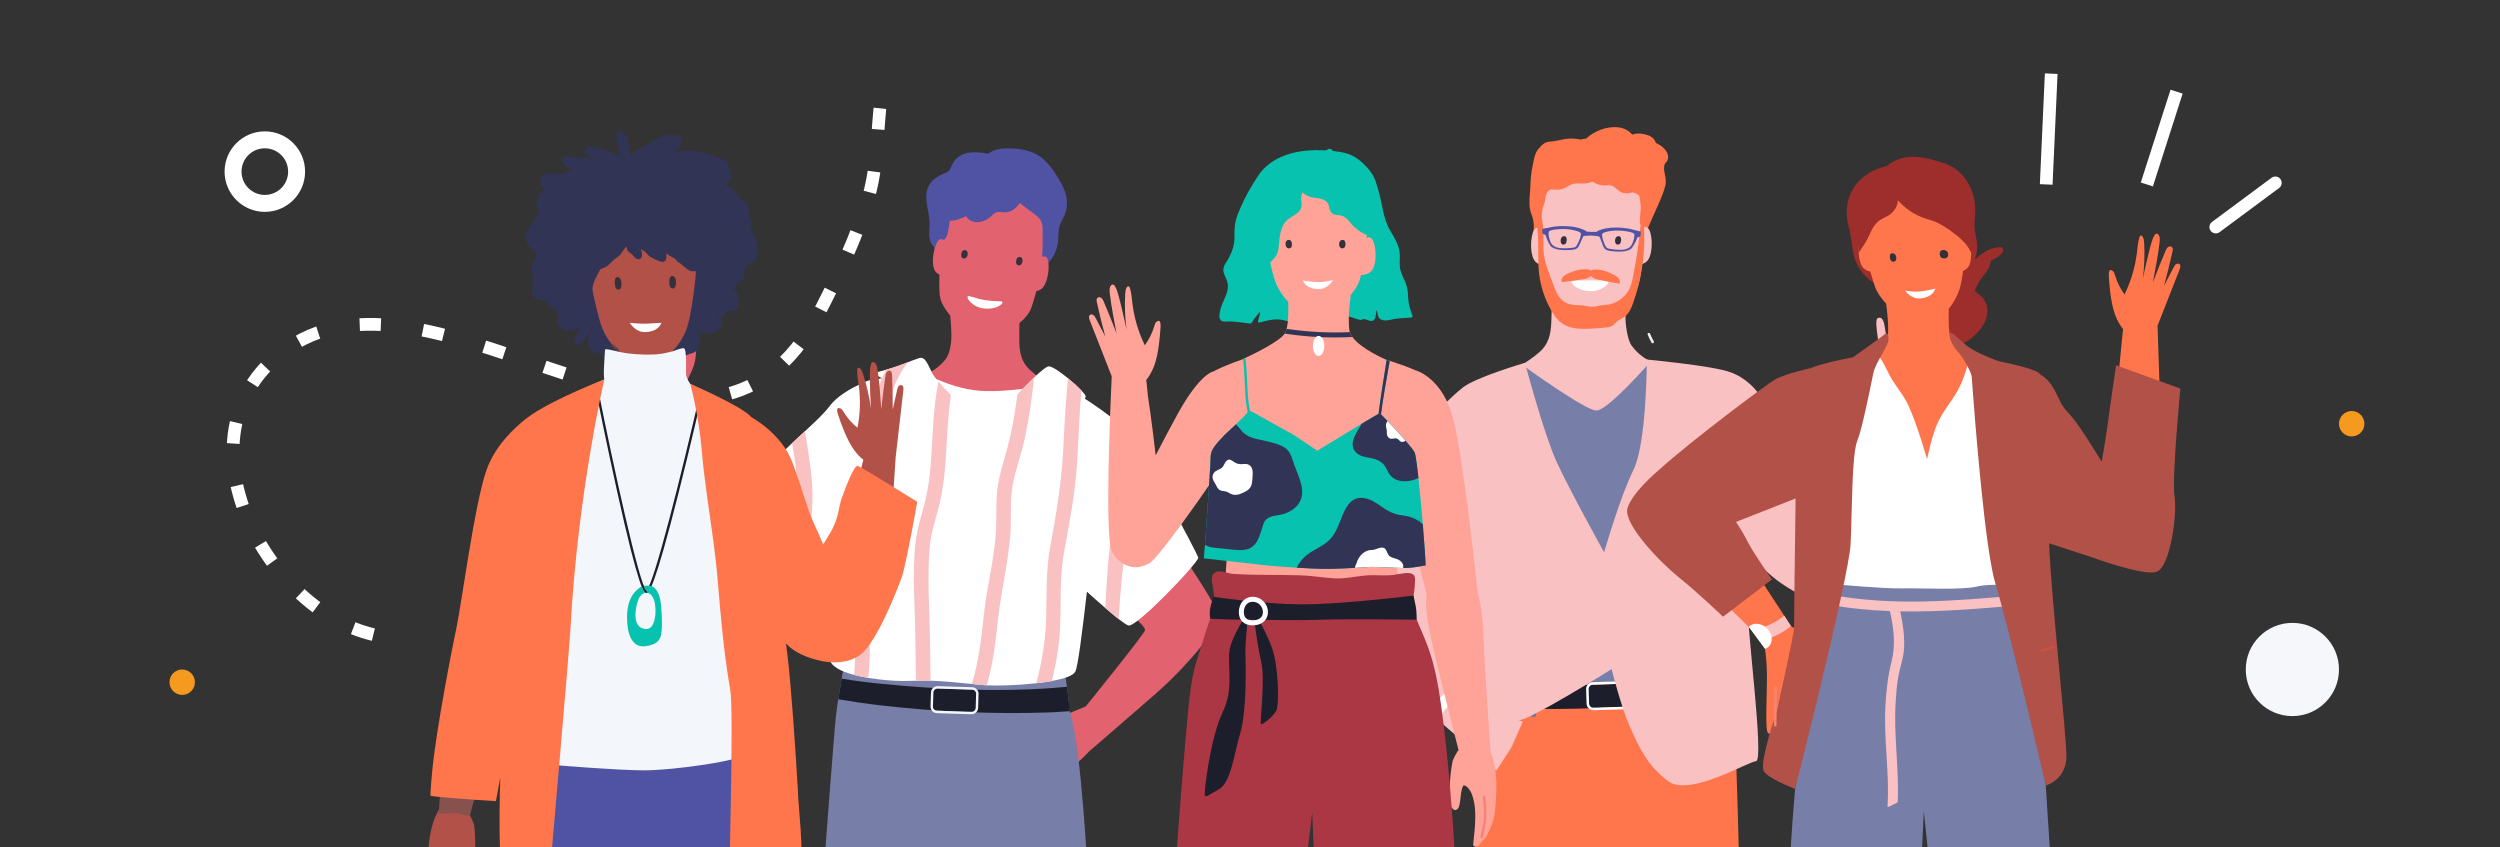<?xml version="1.0" encoding="UTF-8"?>
<svg width="590px" height="200px" viewBox="0 0 590 200" version="1.1" xmlns="http://www.w3.org/2000/svg" xmlns:xlink="http://www.w3.org/1999/xlink">
    <rect x="0" y="0" width="590" height="200" fill="#333333" stroke="none"/>
    <!-- Generator: Sketch 60.1 (88133) - https://sketch.com -->
    <title>Process 03- Crimson Education</title>
    <desc>Created with Sketch.</desc>
    <g id="Process-03--Crimson-Education" stroke="none" stroke-width="1" fill="none" fill-rule="evenodd">
        <circle id="Oval" fill="#F5991F" cx="43" cy="161" r="3"></circle>
        <circle id="Oval-Copy" fill="#F5991F" cx="555" cy="100" r="3"></circle>
        <circle id="Oval-Copy-2" fill="#F6F7FA" transform="translate(541, 158) scale(-1, 1) translate(-541, -158) " cx="541" cy="158" r="11"></circle>
        <circle id="Oval-Copy-3" stroke="#FFFFFF" stroke-width="4" transform="translate(62.5, 40.5) scale(-1, 1) translate(-62.5, -40.5) " cx="62.5" cy="40.5" r="7.5"></circle>
        <path d="M88.112,149.766 C62.035,143.745 40.071,101.288 67.983,82.109 C104.057,57.322 166.355,126.517 193.358,73.742 C197.864,64.935 202.262,55.946 204.995,46.438 C207.169,38.87 206.958,30.812 207.94,23" id="Path-19" stroke="#FFFFFF" stroke-width="3" stroke-dasharray="5,10"></path>
        <g id="Human-/-male-/-tutor-4" transform="translate(281, 23)">
            <g id="mentor-4@2x" transform="translate(32, 7)">
                <g id="Group" transform="translate(75, 93) scale(-1, 1) translate(-75, -93) " fill-rule="nonzero">
                    <path d="M101.846,14.181 C101.779,12.393 101.674,10.743 101.273,9.004 C100.912,7.439 100.906,6.263 99.802,4.992 C98.976,4.042 98.355,3.497 97.158,3.414 C95.254,3.281 93.546,2.561 91.597,2.714 C91.082,2.755 90.518,2.823 89.939,2.927 C89.507,2.813 89.066,2.744 88.64,2.686 C86.672,0.856 83.805,-0.217 81.155,0.037 C79.763,0.17 78.602,0.822 77.786,1.772 C76.662,1.313 75.085,1.542 74.035,1.93 C73.024,2.305 72.467,2.957 72.195,3.739 C70.829,4.362 69.216,5.626 69.334,7.236 C69.36,7.545 69.411,7.724 69.571,8.021 C69.693,8.248 70.026,8.489 70.122,8.733 C70.381,9.38 70.275,10.186 70.154,10.825 C69.933,12.02 69.696,12.794 70.032,14.012 C70.81,16.83 72.294,19.584 73.421,22.279 C74.205,24.159 74.909,26.041 76.963,26.806 C78.09,27.226 79.328,27.363 80.493,27.652 C81.904,28.002 83.299,28.421 84.723,28.725 C87.69,29.359 90.637,29.222 93.568,28.471 C95.261,28.038 96.909,27.443 98.531,26.798 C99.28,26.501 100.048,26.271 100.614,25.759 C100.797,25.918 101.152,25.841 101.126,25.538 C101.117,25.411 101.107,25.285 101.098,25.159 C101.149,25.056 101.133,24.943 101.072,24.856 C101.011,23.988 100.979,23.121 101.104,22.255 C101.248,21.25 101.728,20.381 101.917,19.396 C102.24,17.742 101.91,15.854 101.846,14.181" id="Fill-548" fill="#FF764C"></path>
                    <path d="M115.507,181.01 C115.507,181.01 112.813,181.737 109.129,182.523 C108.941,182.565 108.752,182.606 108.557,182.648 C105.818,183.221 102.608,183.806 99.581,184.155 C99.386,184.173 99.19,184.197 98.995,184.22 C97.168,184.409 95.43,184.504 93.917,184.445 C92.96,184.409 91.859,184.451 90.736,184.534 C90.54,184.551 90.339,184.563 90.138,184.581 C86.755,184.877 83.386,185.503 83.386,185.503 C83.386,185.503 81.885,176.641 81.808,176.647 C81.6,178.769 80.963,183.375 80.873,185.503 C78.845,185.521 76.506,185.337 73.53,184.74 C73.341,184.705 73.146,184.664 72.944,184.622 C72.678,184.569 72.406,184.51 72.128,184.445 C69.533,183.854 67.069,183.434 64.829,183.132 C64.627,183.109 64.432,183.079 64.243,183.056 C61.494,182.707 59.088,182.541 57.171,182.47 C56.97,182.458 56.781,182.453 56.592,182.447 C53.907,182.37 52.33,182.47 52.33,182.47 C52.33,182.47 53.334,141.675 53.782,137.796 C53.901,136.768 54.096,135.402 54.32,133.942 C54.598,132.239 54.906,130.418 55.174,128.881 C55.546,126.735 55.846,125.114 55.846,125.114 L108.56,121.136 C108.56,121.136 109.514,124.961 110.323,130.885 C110.496,132.109 110.653,133.421 110.803,134.811 C110.861,135.384 110.72,136.123 110.986,136.868 C113.872,144.909 115.507,181.01 115.507,181.01" id="Fill-550" fill="#FF764C"></path>
                    <path d="M139.443,99.901 C139.443,99.901 146.602,110.419 147.35,113.254 C148.096,116.089 139.293,126.234 132.058,132.575 C124.906,138.842 116.028,146.466 115.824,146.641 C115.22,147.279 114.563,147.94 113.856,148.613 C112.022,150.356 109.827,151.82 109.827,151.82 L106.342,146.439 L103.635,140.332 L114.899,135.707 C114.899,135.707 129.446,117.804 129.446,116.984 C129.446,116.163 126.835,113.925 126.835,113.925 C126.835,113.925 134.294,99.901 134.518,99.901 L139.443,99.901 L139.443,99.901 Z M7.878,41.314 C8.261,42.3 10.381,48.239 10.684,49.089 L10.716,49.179 L10.69,49.072 L10.662,48.953 C10.23,47.158 9.859,45.345 9.571,43.521 C9.392,42.369 9.235,41.207 9.187,40.041 C9.165,39.449 9.002,37.725 9.562,37.314 C10.502,36.625 11.446,41.949 11.61,42.625 C12.093,44.617 12.928,46.493 13.747,48.376 C14.22,49.459 15.953,52.431 16.175,52.81 L16.198,52.849 C16.198,52.849 17.574,49.754 17.709,49.478 C18.032,48.807 18.029,48.012 18.176,47.29 C18.314,46.614 18.496,44.476 19.894,45.098 C20.445,45.344 20.08,48.122 19.875,49.396 C19.53,51.533 20.112,53.703 19.901,55.853 C19.795,56.928 19.526,57.979 19.171,58.998 C18.898,59.777 18.612,60.776 18.19,61.517 L18.031,61.773 L30.096,86.419 C27.748,89.32 24.977,91.893 22.226,94.415 L21.539,95.045 C21.158,95.393 20.778,95.744 20.4,96.094 C15.974,84.309 10.4,67.093 9.768,65.135 C8.369,63.03 3.672,53.769 2.918,52.402 C2.355,51.38 1.574,50.244 1.027,49.213 C0.618,48.443 -0.595,46.705 0.355,46.237 C1.178,45.831 2.106,47.213 2.454,47.778 C3.082,48.805 5.149,51.792 5.149,51.792 C5.149,51.792 4.192,49.314 3.907,48.586 C3.043,46.377 1.398,42.496 1.606,41.628 C1.744,41.051 2.096,41.069 2.653,41.327 C3.187,41.575 3.648,42.397 3.939,42.884 C4.624,44.035 8.102,50.53 8.102,50.53 C8.102,50.53 5.517,42.385 5.126,40.774 C4.918,39.906 4.403,38.057 5.174,37.352 C6.07,36.535 7.638,40.688 7.878,41.314 Z M98.39,10.586 C99.818,13.06 100.164,18.431 100.055,23.725 C100.459,23.688 100.955,23.923 101.293,25.042 C101.949,27.228 101.773,30.649 100.62,31.776 C100.267,32.121 99.88,32.337 99.512,32.472 C99.272,34.817 99.006,36.573 98.829,37.204 C98.49,38.411 97.762,39.593 96.818,40.685 C96.752,42.467 96.836,44.265 96.893,46.044 C96.979,48.841 97.574,51.282 99.68,53.093 C103.027,55.971 106.33,57.565 110.499,58.995 C110.63,58.91 110.794,58.987 110.87,59.123 C111.03,59.176 111.187,59.236 111.347,59.287 C111.712,59.402 111.574,59.983 111.206,59.866 C111.03,59.811 110.858,59.745 110.685,59.688 C108.384,62.617 104.707,64.248 101.213,65.268 C97.088,66.472 89.6,74.334 85.357,73.772 C80.774,73.164 79.421,64.538 74.931,63.43 C71.712,62.634 68.342,61.209 67.264,57.804 C66.838,57.896 66.41,57.985 65.984,58.069 C65.61,58.142 65.434,57.571 65.808,57.497 C70.525,56.571 74.998,55.649 77.958,51.523 C78.986,50.094 79.446,46.2 79.382,44.537 C79.353,43.813 79.273,42.621 79.175,41.336 C78.004,40.248 77.052,39.095 76.592,38.01 C76.2,37.087 75.795,34.967 75.455,32.327 C75.087,32.201 74.698,31.994 74.339,31.661 C73.158,30.561 72.902,27.146 73.507,24.945 C73.816,23.821 74.305,23.573 74.709,23.599 C74.532,19.717 74.59,16.084 75.046,14.154 C76.781,6.82 95.309,5.241 98.39,10.586 Z" id="Combined-Shape" fill="#FAC1C2"></path>
                    <path d="M110.989,136.871 C108.87,137.009 106.787,137.14 106.56,137.146 C92.608,137.659 78.541,137.032 64.685,135.439 C61.21,135.045 57.76,134.526 54.323,133.941 C54.598,132.24 54.909,130.42 55.171,128.881 C55.232,128.892 55.274,128.898 55.296,128.904 C58.544,129.477 61.789,129.859 65.085,130.181 C78.893,131.524 92.912,132.204 106.768,131.196 C107.955,131.106 109.142,131.005 110.326,130.885 C110.493,132.109 110.653,133.422 110.803,134.812 C110.864,135.385 110.922,136.077 110.989,136.871" id="Fill-557" fill="#1D1E2B"></path>
                    <polyline id="Fill-559" fill="#6F5E68" points="64.49 138.335 63.312 138.152 64.902 127.908 66.083 128.091 64.49 138.335"></polyline>
                    <polyline id="Fill-560" fill="#5A78A3" points="100.62 139.217 99.03 128.972 100.208 128.789 101.802 139.033 100.62 139.217"></polyline>
                    <path d="M81.722,27.394 C81.997,26.869 81.811,25.899 81.232,25.758 C80.195,25.507 80.393,26.892 80.525,27.236 C80.589,27.406 80.694,27.585 80.906,27.666 C81.309,27.821 81.581,27.669 81.722,27.394" id="Fill-563" fill="#36303A"></path>
                    <path d="M94.566,27.394 C94.838,26.869 94.653,25.899 94.077,25.759 C93.037,25.506 93.238,26.892 93.366,27.235 C93.434,27.406 93.539,27.585 93.747,27.666 C94.154,27.821 94.422,27.669 94.566,27.394" id="Fill-564" fill="#36303A"></path>
                    <path d="M83.453,36.438 C83.773,36.033 85.35,36.237 87.773,36.197 C90.195,36.158 91.91,36.148 92.074,36.427 C92.32,36.841 90.992,38.441 88.112,38.706 C85.062,38.986 83.133,36.842 83.453,36.438" id="Fill-565" fill="#FFFFFF"></path>
                    <path d="M120.842,67.061 C120.356,65.475 118.532,64.534 117.255,63.645 C115.885,62.692 114.487,61.775 113.053,60.92 C112.724,60.714 112.397,60.52 112.065,60.332 C111.767,60.156 111.469,59.985 111.165,59.814 C110.657,59.53 109.697,59.139 108.605,58.733 C106.071,57.795 102.823,56.775 102.823,56.775 C102.823,56.775 88.861,66.843 86.266,66.894 C83.671,66.945 74.061,56 74.061,56 C74.061,56 70.778,56.336 67.345,56.754 C65.933,56.931 64.5,57.12 63.258,57.304 C63.252,57.304 63.252,57.304 63.252,57.304 C61.706,57.538 60.458,57.764 59.927,57.958 C56.929,59.032 54.721,60.903 53.991,64.087 C53.117,67.884 52.692,83.538 52.73,88.265 C52.804,97.332 51.834,107.132 52.081,116.193 C52.141,118.4 52.195,123.969 52.359,126.185 C52.493,128.074 55.149,129.307 58.449,130.081 C59.559,130.337 60.743,130.548 61.924,130.712 C65.14,131.154 68.381,131.279 70.205,131.24 C71.345,131.214 72.477,131.141 73.61,131.08 C74.743,131.012 75.876,130.963 77.005,130.973 C77.063,130.972 77.13,130.976 77.191,130.974 C80.577,131.011 83.956,131.245 87.329,131.492 C88.25,131.556 89.165,131.626 90.087,131.689 C90.343,131.706 90.644,131.722 90.977,131.724 C93.677,131.792 98.625,131.511 103.108,130.873 C104.436,130.687 105.725,130.466 106.9,130.218 C109.809,129.6 112.042,128.792 112.551,127.792 C113.956,125.025 116.423,84.175 117.729,80.025 C118.468,77.664 119.178,75.292 119.853,72.915 C120.343,71.182 121.399,68.896 120.842,67.061" id="Fill-568" fill="#777EA8"></path>
                    <path d="M87.978,136.036 C87.965,136.304 87.85,136.555 87.654,136.74 C87.462,136.925 87.213,137.026 86.938,137.015 L78.493,136.752 C78.224,136.746 77.974,136.632 77.789,136.435 C77.603,136.239 77.507,135.982 77.513,135.713 L77.622,132.312 C77.629,132.043 77.741,131.793 77.939,131.608 C78.125,131.429 78.368,131.333 78.624,131.333 L78.659,131.333 L87.104,131.596 C87.373,131.602 87.619,131.715 87.802,131.912 C87.987,132.109 88.083,132.365 88.077,132.634 L88.048,133.649 L88.029,134.138 L87.978,136.036 Z M88.365,131.656 C88.33,131.602 88.288,131.548 88.24,131.5 C87.946,131.19 87.546,131.011 87.123,130.999 L78.678,130.737 C77.795,130.719 77.05,131.411 77.024,132.294 L76.918,135.696 C76.893,136.579 77.587,137.325 78.477,137.349 L86.922,137.611 L86.966,137.611 C87.827,137.611 88.544,136.925 88.573,136.054 L88.643,133.714 C88.643,133.708 88.643,133.708 88.643,133.702 L88.675,132.652 C88.685,132.288 88.573,131.942 88.365,131.656 L88.365,131.656 Z" id="Fill-569" fill="#FFFFFF"></path>
                    <path d="M54.323,147.864 C54.202,147.864 54.086,147.786 54.045,147.663 C53.993,147.508 54.077,147.34 54.23,147.288 C54.256,147.279 56.966,146.333 60.195,142.677 C62.378,140.206 63.606,136.897 63.619,136.864 C63.677,136.71 63.846,136.632 64,136.688 C64.154,136.745 64.23,136.914 64.176,137.068 C64.125,137.207 62.893,140.515 60.637,143.069 C57.296,146.856 54.534,147.81 54.419,147.849 C54.387,147.859 54.355,147.864 54.323,147.864" id="Fill-571" fill="#594852"></path>
                    <path d="M88.864,6.379 C92.058,6.316 98.646,6.12 100.003,9.962 C100.317,10.844 100.278,11.859 100.336,12.78 C100.426,14.192 100.489,15.605 100.534,17.018 C100.576,18.432 100.595,19.846 100.595,21.26 C100.595,22.091 100.72,22.956 100.249,23.676 C100.23,23.706 100.205,23.732 100.177,23.754 C100.137,24.405 100.077,25.059 100.038,25.709 C99.859,28.653 100.118,31.619 99.779,34.549 C99.43,37.553 98.451,40.477 96.986,43.121 C96.314,44.334 95.51,45.518 94.374,46.312 C92.71,47.475 90.557,47.651 88.525,47.603 C87.12,47.569 85.718,47.448 84.32,47.326 C83.674,47.27 82.998,47.204 82.454,46.85 C82.035,46.578 81.734,46.161 81.35,45.841 C80.816,45.393 80.138,45.151 79.574,44.736 C78.541,43.973 78.01,42.717 77.578,41.507 C75.744,36.35 74.851,30.859 74.963,25.386 C74.974,24.844 74.995,24.301 75.01,23.758 C74.505,23.399 74.165,22.807 73.85,22.287 C73.699,22.037 73.942,21.798 74.163,21.824 C74.275,19.318 74.346,16.804 74.534,14.304 C74.662,12.578 74.922,10.477 76.336,9.287 C76.799,8.897 77.351,8.685 77.915,8.493 L78.4,8.329 C79.568,7.928 80.736,7.503 81.92,7.149 C84.189,6.471 86.512,6.425 88.864,6.379 Z M87.139,12.908 C87.056,12.915 86.982,12.964 86.909,13.01 C86.189,13.475 85.338,13.731 84.48,13.755 C83.677,13.778 82.966,13.548 82.227,14.019 C81.258,14.638 80.797,15.431 79.568,15.602 C79.229,15.65 78.886,15.644 78.547,15.598 C78.288,15.564 77.962,15.395 77.709,15.409 C77.302,15.433 76.538,15.808 76.125,16.231 C75.949,17.601 75.808,17.746 75.776,19.116 C75.758,19.919 76.229,22.078 75.816,23.183 C76.116,26.04 76.471,28.892 76.954,31.725 C77.13,32.756 77.325,33.783 77.517,34.811 C77.725,35.915 77.936,37.033 78.406,38.052 C79.459,40.323 81.859,41.907 84.358,41.971 C85.13,41.991 86.422,42.419 87.194,42.395 C88.442,42.356 89.155,42.01 90.403,42.023 C91.651,42.036 92.954,41.847 93.974,41.13 C95.408,40.125 95.993,38.325 96.592,36.679 C97.392,34.467 98.371,32.285 98.653,29.95 C98.854,28.309 98.7,26.647 98.749,24.994 C98.79,23.471 99.002,21.956 99.277,20.457 L99.168,21.072 L99.165,21.049 C99.031,20.132 99.129,20.254 98.975,19.504 L98.934,19.314 C98.781,18.611 98.474,18.029 98.368,17.309 C98.202,16.164 98.07,15.175 96.989,14.696 C95.958,14.813 94.915,14.843 93.923,14.481 C93.517,14.331 93.194,14.1 92.822,13.88 C92.163,13.488 91.571,13.279 90.778,13.289 C89.642,13.305 88.451,13.387 87.37,12.962 C87.296,12.933 87.219,12.901 87.139,12.908 Z M88.234,33.567 C89.562,33.424 90.912,33.696 92.138,34.2 C93.043,34.572 94.493,35.064 94.502,36.24 C94.506,36.389 94.374,36.572 94.205,36.555 C92.902,36.42 91.606,36.254 90.314,36.034 C89.453,35.887 88.086,35.871 87.542,35.06 L87.553,35.073 C87.051,35.901 85.694,35.993 84.851,36.186 C83.574,36.478 82.285,36.716 80.992,36.923 C80.826,36.949 80.685,36.774 80.678,36.625 C80.624,35.45 82.042,34.879 82.928,34.457 C84.122,33.885 85.456,33.538 86.79,33.608 C87.049,33.621 87.261,33.692 87.418,33.804 C87.455,33.831 87.49,33.86 87.521,33.891 L87.54,33.868 L87.54,33.868 L87.616,33.799 C87.766,33.678 87.974,33.595 88.234,33.567 Z" id="Combined-Shape" fill="#FF764C"></path>
                    <path d="M93.091,23.382 C95.1,23.242 96.723,23.534 97.587,23.745 C97.587,23.745 98.998,23.961 99.005,24.037 C99.014,24.114 99.034,25.109 98.909,25.153 C98.835,25.179 98.506,25.348 98.256,25.476 C98.07,26.296 97.232,27.997 96.851,28.266 C96.214,28.716 95.449,28.899 94.685,28.966 C94.045,29.022 93.472,29.065 92.835,29.015 C92.403,28.981 91.862,28.984 91.44,28.878 C91.034,28.776 90.72,28.593 90.477,28.22 C90.214,27.816 89.398,25.783 89.299,25.732 C89.153,25.657 88.187,25.6 87.416,25.587 C86.648,25.643 85.687,25.754 85.546,25.836 C85.45,25.893 84.749,27.968 84.509,28.386 C84.288,28.773 83.987,28.972 83.584,29.097 C83.168,29.226 82.627,29.254 82.198,29.311 C81.568,29.396 80.992,29.385 80.352,29.365 C79.581,29.341 78.81,29.201 78.147,28.787 C77.753,28.54 76.822,26.887 76.589,26.08 C76.336,25.965 75.994,25.816 75.92,25.793 C75.792,25.756 75.757,24.762 75.76,24.685 C75.763,24.608 77.162,24.314 77.162,24.314 C78.013,24.055 79.613,23.673 81.629,23.701 C82.563,23.714 82.941,23.722 83.862,23.876 C84.317,23.952 84.538,24.028 84.982,24.144 C85.133,24.183 85.453,24.329 85.603,24.376 C85.712,24.409 85.824,24.43 85.926,24.486 C86.026,24.541 86.134,24.704 86.227,24.734 L86.192,24.715 C86.46,24.731 86.984,24.732 87.393,24.731 C87.798,24.709 88.327,24.679 88.595,24.647 C88.672,24.596 88.76,24.458 88.845,24.404 C88.944,24.343 89.056,24.316 89.162,24.276 C89.309,24.222 89.622,24.057 89.77,24.01 C90.208,23.87 90.422,23.782 90.87,23.681 C91.782,23.476 92.16,23.447 93.091,23.382 Z M81.619,24.408 C80.275,24.389 79.114,24.567 78.266,24.758 C77.853,24.872 77.504,24.999 77.395,25.125 C77.206,25.345 77.293,25.929 77.395,26.371 C77.549,26.914 77.747,27.508 77.926,27.777 C78.035,27.939 78.214,28.214 78.381,28.326 C78.998,28.739 79.28,28.865 80.013,28.938 C80.954,29.033 82.646,28.847 83.328,28.675 C83.741,28.57 83.814,28.516 84.058,28.148 C84.394,27.641 85.193,25.477 84.797,25.085 C84.403,24.693 82.541,24.419 81.619,24.408 Z M96.509,24.25 C95.651,24.106 94.483,23.993 93.139,24.087 C92.22,24.15 90.378,24.527 90.006,24.94 C89.632,25.353 90.554,27.47 90.915,27.957 C91.181,28.311 91.254,28.361 91.673,28.442 C92.362,28.576 94.064,28.668 94.998,28.521 C95.725,28.407 96,28.265 96.592,27.818 C96.755,27.698 96.915,27.413 97.014,27.245 C97.181,26.967 97.347,26.363 97.469,25.812 C97.546,25.365 97.6,24.777 97.398,24.568 C97.283,24.449 96.928,24.341 96.509,24.25 Z" id="Combined-Shape" fill="#5053A3"></path>
                    <path d="M74.349,54.851 C74.349,54.851 74.346,74.527 77.513,80.915 C80.685,87.303 84.426,100.354 84.426,100.354 C84.426,100.354 92.544,85.741 95.61,79.06 C98.675,72.378 103.11,55.626 103.11,55.626 C103.11,55.626 114.624,58.998 117.69,61.395 C120.126,63.3 123.081,66.249 124.19,67.748 C124.191,67.749 124.191,67.75 124.192,67.75 C125.395,68.928 132.409,81.219 135.475,84.465 C138.544,87.712 139.565,90.983 141.2,95.072 C142.835,99.161 148.048,109.381 148.969,111.733 C149.888,114.085 148.579,115.618 147.392,118.685 C146.208,121.752 140.282,126.841 136.96,130.736 C133.635,134.632 130.723,137.899 129.494,138.335 C128.269,138.772 125.446,138.335 125.446,138.335 L119.033,130.585 C119.033,130.585 119.366,128.192 121.286,124.818 C123.21,121.445 124.435,118.144 125.357,116.958 C126.275,115.772 124.282,110.712 121.984,108.718 C120.646,107.559 119.181,104.69 117.894,102.37 L117.809,102.218 C117.001,107.779 119.033,130.585 119.033,130.585 L119.021,130.61 C118.747,131.148 113.89,140.419 104.563,139.951 C102.23,140.171 82.656,127.908 82.656,127.908 C82.656,127.908 80.378,137.1 78.23,141.787 C76.086,146.474 74.214,150.763 69.235,154.401 C64.259,158.04 50.63,149.826 48.586,149.64 C46.544,149.454 50.928,117.319 50.573,111.409 C50.48,109.842 50.542,105.493 50.716,99.914 C48.449,102.665 44.872,106.828 38.797,109.967 C30.858,114.069 27.878,113.625 24.506,109.919 C21.133,106.212 15.661,95.378 15.661,95.378 L15.661,95.378 L15.654,95.371 C15.464,95.168 11.468,90.879 11.318,88.732 C11.165,86.533 10.246,84.338 9.478,81.118 C8.71,77.898 10.71,73.802 10.71,73.802 L10.71,73.802 L21.45,68.576 C21.45,68.576 24.966,71.765 26.653,75.138 C27.702,77.238 30.356,80.941 32.211,83.439 C34.12,81.921 35.819,80.377 36.31,79.06 C37.539,75.774 43.549,68.987 45.088,67.106 C46.262,65.672 46.95,63.913 48.189,62.576 C48.669,62.059 50.771,59.135 54.874,57.764 L54.835,57.777 C59.136,56.271 74.349,54.851 74.349,54.851 Z" id="Combined-Shape" fill="#FAC1C2"></path>
                    <path d="M119.033,130.585 L117.814,132.102 C117.814,132.102 123.062,139.388 124.054,139.54 C125.05,139.692 126.352,137.967 126.352,137.967 L119.033,130.585" id="Fill-587" fill="#FFFFFF"></path>
                    <path d="M73.568,48.777 C73.328,49.393 73.04,49.984 72.707,50.555 C72.506,50.896 73.037,51.205 73.235,50.864 C73.597,50.247 73.901,49.605 74.16,48.94 C74.301,48.572 73.709,48.412 73.568,48.777" id="Fill-592" fill="#F8ECEC"></path>
                </g>
            </g>
        </g>
        <g id="Human-/-male-/-tutor-1" transform="translate(123, 23)">
            <g id="mentor-1@2x" transform="translate(23, 12)">
                <path d="M6.068,30.87 C7.02,30.193 8.034,34.35 8.193,34.977 C8.451,35.992 9.851,42.224 9.981,42.802 L9.988,42.831 L9.977,42.728 L9.977,42.728 L9.963,42.612 C9.76,40.844 9.617,39.065 9.555,37.286 C9.516,36.163 9.504,35.033 9.594,33.912 C9.639,33.343 9.684,31.674 10.269,31.346 C11.249,30.796 11.531,36.001 11.609,36.667 C11.838,38.63 12.42,40.522 12.985,42.42 C13.333,43.586 14.809,46.986 14.809,46.986 C14.809,46.986 16.486,44.184 16.646,43.935 C17.035,43.332 17.123,42.571 17.348,41.897 C17.558,41.265 17.983,39.241 19.248,40 C19.745,40.299 19.073,42.915 18.728,44.11 C18.149,46.114 18.452,48.259 18,50.291 C17.774,51.308 17.395,52.283 16.936,53.216 C16.54,54.019 16.095,55.086 15.515,55.747 C15.515,55.747 15.259,56.038 14.837,56.454 L25.964,84.6 L29.128,82.299 L37.805,99.461 C37.805,99.461 28.552,104.135 24.813,104.926 C22.356,105.446 18.533,103.392 15.513,95.194 C12.629,87.366 7.661,60.402 7.218,57.984 C6.122,55.792 2.714,46.403 2.153,45.009 C1.733,43.965 1.118,42.787 0.715,41.737 C0.413,40.952 -0.544,39.148 0.419,38.81 C1.252,38.517 1.981,39.949 2.247,40.53 C2.729,41.586 4.358,44.685 4.358,44.685 C4.358,44.685 3.731,42.202 3.543,41.473 C2.973,39.258 1.854,35.352 2.153,34.546 C2.351,34.01 2.687,34.069 3.19,34.38 C3.673,34.68 4.017,35.52 4.238,36.02 C4.761,37.202 7.33,43.822 7.33,43.822 C7.33,43.822 5.806,35.726 5.623,34.14 C5.524,33.285 5.246,31.455 6.068,30.87 Z" id="Combined-Shape" fill="#E2626F" fill-rule="nonzero"></path>
                <path d="M133.875,97.208 C133.875,97.208 140.778,107.347 141.497,110.079 C142.216,112.812 133.732,122.591 126.756,128.704 C119.893,134.718 111.381,142.028 111.111,142.261 C110.528,142.875 109.893,143.514 109.21,144.164 C107.443,145.845 105.327,147.256 105.327,147.256 L101.968,142.069 L99.359,136.182 L110.217,131.724 C110.217,131.724 124.239,114.466 124.239,113.675 C124.239,112.884 121.722,110.726 121.722,110.726 C121.722,110.726 128.913,97.208 129.129,97.208 L133.875,97.208 L133.875,97.208 Z" id="Combined-Shape" fill="#E2626F" fill-rule="nonzero"></path>
                <path d="M106.446,132.846 C106.187,132.123 106.325,131.413 106.268,130.861 C106.124,129.52 105.969,128.255 105.807,127.076 C105.025,121.363 104.105,117.676 104.105,117.676 L53.291,121.513 C53.291,121.513 53.003,123.072 52.641,125.143 C52.388,126.627 52.089,128.382 51.824,130.021 C51.605,131.43 51.416,132.748 51.301,133.737 C50.869,137.477 48.21,173.084 48.21,173.084 C48.21,173.084 56.438,175.325 67.134,175.76 C70.738,175.907 75.166,175.016 77.414,174.997 C77.504,172.946 77.867,168.553 78.067,166.507 C78.094,166.232 79.841,175.589 79.841,175.589 C79.841,175.589 86.121,176.19 89.988,176.339 C97.466,176.627 110.803,173.031 110.803,173.031 C110.803,173.031 109.224,140.593 106.446,132.846" id="Fill-12" fill="#777EA8" fill-rule="nonzero"></path>
                <path d="M106.446,132.846 C104.404,132.978 102.396,133.104 102.177,133.11 C88.728,133.605 75.169,133.001 61.811,131.465 C58.463,131.085 55.138,130.585 51.824,130.021 C52.089,128.382 52.388,126.627 52.641,125.143 C52.699,125.154 52.739,125.16 52.762,125.166 C55.891,125.718 59.021,126.086 62.196,126.397 C75.508,127.691 89.021,128.347 102.379,127.375 C103.524,127.289 104.668,127.191 105.807,127.076 C105.969,128.255 106.124,129.52 106.268,130.861 C106.325,131.413 106.383,132.08 106.446,132.846" id="Fill-13" fill="#1D1E2B" fill-rule="nonzero"></path>
                <path d="M104.628,8.593 C103.496,6.474 102.06,4.209 100.261,2.587 C98.213,0.739 95.542,0.159 92.853,0.026 C90.906,-0.07 88.689,0.045 87.217,1.302 C84.632,0.787 81.697,0.498 79.665,2.482 C79.236,2.9 78.97,3.345 78.699,3.871 C78.446,4.364 78.213,5.125 77.769,5.49 C77.507,5.706 76.946,5.855 76.641,5.998 C75.472,6.545 74.284,7.221 73.523,8.296 C71.491,11.167 73.468,14.854 73.385,17.973 C73.345,19.45 73.028,21.004 73.753,22.376 C73.926,22.703 74.158,22.987 74.421,23.243 C75.099,26.995 80.359,28.835 83.713,29.271 C86.744,29.665 89.96,29.64 93.007,29.452 C95.535,29.296 98.616,29.051 100.748,27.545 C102.407,26.373 103.311,24.406 103.651,22.452 C103.831,21.412 103.754,20.377 103.839,19.332 C103.966,17.758 105.017,16.58 105.477,15.116 C106.181,12.874 105.711,10.623 104.628,8.593" id="Fill-17" fill="#5053A3" fill-rule="nonzero"></path>
                <path d="M78.122,12.499 C80.902,5.788 98.778,7.141 100.887,12.702 C101.864,15.277 101.364,20.44 100.445,25.462 C100.835,25.488 101.271,25.788 101.419,26.905 C101.708,29.086 101.013,32.314 99.742,33.209 C99.354,33.483 98.952,33.629 98.581,33.701 C97.991,35.895 97.468,37.525 97.201,38.099 C96.666,39.252 95.725,40.313 94.583,41.239 C94.532,42.636 94.555,44.041 94.559,45.433 C94.568,48.13 95.076,50.499 97.058,52.301 C100.207,55.163 103.344,56.788 107.323,58.278 C107.454,58.2 107.608,58.278 107.679,58.411 C107.832,58.467 107.982,58.529 108.135,58.582 C108.483,58.703 108.333,59.259 107.982,59.137 C107.816,59.078 107.65,59.011 107.484,58.95 C105.19,61.712 101.602,63.184 98.207,64.073 C94.199,65.122 89.448,67.901 85.374,67.246 C80.975,66.537 77.227,62.785 72.933,61.597 C69.852,60.743 66.644,59.279 65.696,55.97 C65.281,56.047 64.867,56.121 64.455,56.19 C64.092,56.251 63.937,55.697 64.302,55.636 C68.871,54.869 74.229,53.628 77.192,49.732 C78.219,48.382 78.551,45.752 78.532,44.147 C78.515,42.592 78.404,41.039 78.257,39.491 C77.119,38.122 76.224,36.69 75.916,35.438 C75.686,34.5 75.628,32.421 75.712,29.856 C75.38,29.68 75.041,29.423 74.751,29.049 C73.799,27.822 74.079,24.532 74.994,22.531 C75.462,21.508 75.966,21.347 76.346,21.435 C76.776,17.714 77.39,14.265 78.122,12.499 Z" id="Combined-Shape" fill="#E2626F" fill-rule="nonzero"></path>
                <path d="M74.156,53.315 C74.324,53.609 74.611,54.003 74.983,54.461 C77.393,55.517 81.326,56.959 85.312,57.227 C88.679,57.453 92.495,57.126 95.363,56.763 C96.233,55.867 97.161,54.936 98.03,54.109 C99.577,52.642 100.935,51.502 101.481,51.457 C102.223,51.399 104.196,52.745 106.078,54.293 C107.274,55.276 108.436,56.335 109.224,57.163 L109.224,57.169 C109.828,57.802 110.208,58.302 110.214,58.521 C110.218,58.636 110.179,58.788 110.104,58.965 L110.041,59.102 C111.063,59.751 112.066,60.433 113.051,61.138 L113.05,61.138 L113.075,61.154 C113.212,61.243 113.913,61.701 114.845,62.425 C115.503,62.886 116.193,63.388 116.701,63.992 C117.912,65.112 119.163,66.485 119.994,67.967 C120.109,68.174 120.212,68.381 120.31,68.588 C120.77,69.583 121.271,70.533 121.788,71.459 C121.961,71.769 122.139,72.08 122.329,72.385 C122.576,72.805 122.83,73.225 123.089,73.633 C125.591,77.631 128.427,81.141 130.665,84.983 C133.133,89.235 136.469,95.724 136.797,96.586 C136.889,96.828 135.779,98.243 134.088,100.147 C134.001,100.245 133.915,100.343 133.823,100.441 C133.696,100.584 133.57,100.728 133.437,100.872 C132.908,101.453 132.333,102.069 131.735,102.701 C130.032,104.514 128.105,106.458 126.316,108.143 C126.195,108.259 126.08,108.368 125.959,108.477 C125.815,108.61 125.677,108.742 125.539,108.868 C124.912,109.444 124.308,109.979 123.75,110.45 C122.099,111.854 120.816,112.734 120.327,112.619 C119.942,112.527 119.102,111.957 118.003,111.095 C117.796,110.933 117.583,110.767 117.359,110.583 C117.123,110.398 116.881,110.197 116.634,109.99 C116.07,109.524 115.466,109.018 114.845,108.477 C113.44,107.269 111.932,105.928 110.511,104.642 C109.434,113.964 108.397,122.359 107.763,123.526 C107.245,124.476 105.071,125.195 102.252,125.712 C101.113,125.919 99.865,126.098 98.582,126.242 C94.244,126.736 89.47,126.875 86.869,126.736 C86.547,126.725 86.26,126.702 86.012,126.679 C85.126,126.592 84.246,126.501 83.36,126.414 C80.116,126.086 76.866,125.77 73.604,125.643 C73.546,125.643 73.483,125.637 73.425,125.637 C72.338,125.597 71.245,125.614 70.152,125.649 C69.059,125.678 67.966,125.718 66.868,125.712 C65.107,125.701 61.989,125.493 58.9,124.982 C57.767,124.792 56.633,124.556 55.569,124.28 C52.411,123.446 49.885,122.186 49.805,120.362 C49.707,118.222 49.805,112.855 49.805,110.726 C49.808,106.249 50.123,101.593 50.454,96.942 C48.745,97.95 46.842,99.071 45.042,100.13 C44.633,100.377 44.225,100.613 43.834,100.849 C43.638,100.964 43.443,101.079 43.253,101.194 C42.706,101.511 42.183,101.816 41.693,102.109 C39.421,103.45 37.805,104.398 37.805,104.398 C37.805,104.398 37.241,103.357 36.372,101.729 C36.154,101.321 35.912,100.872 35.659,100.395 C35.567,100.222 35.469,100.044 35.377,99.865 C35.153,99.445 34.923,99.003 34.681,98.548 C33.473,96.276 32.086,93.624 30.832,91.167 C30.591,90.69 30.349,90.218 30.125,89.764 C30.027,89.58 29.941,89.396 29.849,89.217 C29.619,88.751 29.394,88.303 29.181,87.871 C27.87,85.179 26.99,83.183 27.162,82.97 C27.738,82.251 33.778,77.792 36.798,73.909 C37.805,72.609 39.301,71.119 40.94,69.572 C41.452,69.094 41.976,68.605 42.499,68.117 L43.011,67.65 C43.333,67.357 43.65,67.069 43.96,66.776 C46.319,64.607 48.568,62.496 49.805,60.822 C51.479,58.552 54.675,56.757 56.805,55.742 C57.324,55.448 57.884,55.195 58.477,54.978 L58.925,54.823 L58.925,54.823 L58.929,54.822 L59.034,54.789 C59.558,54.638 60.587,54.478 61.854,54.318 L62.15,54.281 C61.357,53.855 60.712,53.499 60.574,53.315 C60.303,52.947 61.264,52.774 63.111,52.256 C63.83,52.055 64.687,51.796 65.659,51.457 C66.838,51.042 67.65,50.737 68.265,50.496 C69.45,50.041 69.922,49.823 70.929,49.506 C72.465,49.029 73.04,51.33 74.156,53.315 Z" id="Combined-Shape" fill="#FFFFFF" fill-rule="nonzero"></path>
                <path d="M82.085,25.745 C82.489,25.263 82.513,24.287 81.939,24.08 C80.908,23.708 80.804,25.093 80.864,25.446 C80.894,25.621 80.965,25.81 81.166,25.914 C81.556,26.116 81.874,25.999 82.085,25.745" id="Fill-20" fill="#36303A" fill-rule="nonzero"></path>
                <path d="M95.029,27.363 C95.433,26.88 95.456,25.904 94.883,25.697 C93.851,25.325 93.748,26.711 93.808,27.063 C93.838,27.239 93.908,27.428 94.11,27.532 C94.5,27.734 94.817,27.616 95.029,27.363" id="Fill-21" fill="#36303A" fill-rule="nonzero"></path>
                <path d="M82.38,34.959 C82.748,34.623 84.261,35.51 86.572,35.845 C88.884,36.181 90.472,35.986 90.586,36.277 C90.754,36.709 89.243,38.027 86.463,37.835 C83.52,37.632 82.013,35.294 82.38,34.959" id="Fill-23" fill="#FFFFFF" fill-rule="nonzero"></path>
                <path d="M103.537,11.37 C103.13,9.763 101.665,8.933 100.2,8.433 C97.872,7.638 95.336,7.13 92.892,6.877 C90.405,6.62 87.971,6.909 85.514,7.286 C83.247,7.634 80.92,8.041 78.901,9.19 C77.349,10.073 75.998,11.418 75.357,13.108 C74.454,15.489 75.588,17.844 75.643,20.259 C75.643,20.275 75.65,20.287 75.652,20.301 C75.639,20.358 75.638,20.42 75.666,20.484 C76.032,21.349 76.642,22.257 77.317,20.958 C77.799,20.033 77.886,18.816 78.049,17.801 C78.087,17.564 78.122,17.326 78.159,17.089 C79.38,17.139 80.81,16.641 81.989,15.99 C83.157,18.092 86.136,17.686 87.854,16.083 C88.471,15.507 88.758,15.084 89.738,15.022 C90.173,14.995 90.618,15.111 91.052,15.114 C91.655,15.117 92.224,14.997 92.76,14.714 C93.56,14.292 94.156,13.633 94.692,12.914 C95.296,13.386 95.901,13.858 96.505,14.331 C97.479,15.091 98.8,15.851 99.522,16.872 C100.26,17.917 100.02,19.85 100.057,21.109 C100.099,22.518 100.073,23.915 99.946,25.32 C99.927,25.537 100.205,25.678 100.379,25.568 C100.593,25.432 100.806,25.297 101.02,25.161 C101.045,25.144 101.054,25.12 101.072,25.1 C101.189,25.117 101.315,25.073 101.375,24.964 C101.457,24.961 101.539,24.922 101.596,24.833 C102.801,22.975 103.131,20.851 103.238,18.677 C103.307,17.275 103.304,15.875 103.457,14.478 C103.569,13.453 103.796,12.393 103.537,11.37" id="Fill-28" fill="#5053A3" fill-rule="nonzero"></path>
                <path d="M84.263,132.04 C84.252,132.299 84.143,132.541 83.953,132.719 C83.769,132.897 83.527,132.995 83.263,132.984 L75.123,132.731 C74.864,132.725 74.622,132.615 74.444,132.426 C74.265,132.236 74.173,131.989 74.179,131.73 L74.283,128.451 C74.288,128.192 74.397,127.95 74.588,127.772 C74.766,127.599 75.002,127.507 75.249,127.507 L75.284,127.507 L83.424,127.76 C83.683,127.766 83.918,127.876 84.097,128.065 C84.275,128.255 84.367,128.502 84.361,128.761 L84.332,129.739 L84.315,130.211 L84.263,132.04 Z M84.637,127.818 C84.603,127.766 84.563,127.714 84.516,127.668 C84.235,127.369 83.849,127.197 83.441,127.185 L75.301,126.932 C74.45,126.915 73.73,127.582 73.707,128.433 L73.604,131.712 C73.581,132.564 74.248,133.283 75.105,133.306 L83.245,133.559 L83.291,133.559 C84.12,133.559 84.81,132.897 84.839,132.058 L84.908,129.803 C84.908,129.797 84.908,129.797 84.908,129.791 L84.937,128.779 C84.948,128.428 84.839,128.094 84.637,127.818 L84.637,127.818 Z" id="Fill-38" fill="#F3F6FA" fill-rule="nonzero"></path>
                <path d="M81.13,123.407 C81.523,123.549 81.654,124.179 81.424,124.813 C81.194,125.449 80.69,125.848 80.298,125.706 C79.906,125.564 79.774,124.934 80.004,124.3 C80.234,123.665 80.738,123.265 81.13,123.407 Z M82.119,109.753 C82.174,110.425 81.882,110.998 81.467,111.033 C81.051,111.067 80.669,110.549 80.614,109.877 C80.558,109.204 80.851,108.63 81.266,108.596 C81.682,108.562 82.063,109.08 82.119,109.753 Z M82.198,94.849 C82.613,94.89 82.896,95.468 82.829,96.14 C82.763,96.812 82.372,97.323 81.957,97.282 C81.542,97.241 81.26,96.663 81.326,95.991 C81.393,95.319 81.783,94.808 82.198,94.849 Z M83.664,80.071 C84.079,80.113 84.361,80.691 84.295,81.363 C84.228,82.034 83.837,82.546 83.423,82.504 C83.008,82.463 82.725,81.885 82.792,81.213 C82.859,80.542 83.249,80.03 83.664,80.071 Z M85.371,66.98 C85.771,67.097 85.941,67.717 85.75,68.365 C85.56,69.013 85.081,69.443 84.681,69.325 C84.281,69.207 84.111,68.587 84.301,67.939 C84.492,67.291 84.971,66.862 85.371,66.98 Z" id="Combined-Shape" fill="#FFFFFF" fill-rule="nonzero"></path>
                <path d="M98.03,54.109 C97.943,54.925 97.857,55.737 97.759,56.548 C97.293,60.557 96.718,64.556 95.838,68.485 C95.683,69.198 95.51,69.905 95.332,70.613 C94.423,74.157 93.105,77.631 92.737,81.29 C92.392,84.638 92.703,88.015 92.427,91.369 C91.874,98.065 90.229,104.669 89.504,111.365 C88.946,116.554 88.336,121.749 86.869,126.736 C86.547,126.725 86.26,126.702 86.012,126.679 C85.817,126.662 85.615,126.638 85.42,126.621 C85.23,126.598 85.034,126.581 84.844,126.564 C84.35,126.512 83.855,126.46 83.36,126.414 C85.017,121.036 85.61,115.432 86.22,109.812 C86.927,103.305 88.687,96.845 89.05,90.322 C89.234,86.957 88.981,83.585 89.406,80.237 C89.815,76.993 90.873,73.903 91.725,70.757 C92.277,68.709 92.732,66.649 93.111,64.567 L93.111,64.561 C93.445,62.755 93.727,60.937 93.968,59.113 C94.02,58.763 94.06,58.417 94.106,58.072 C94.492,57.664 94.906,57.232 95.332,56.795 C95.539,56.582 95.752,56.364 95.964,56.151 C96.649,55.449 97.356,54.747 98.03,54.109 Z M106.078,54.293 C106.584,54.707 107.084,55.138 107.55,55.564 C107.735,55.719 107.907,55.88 108.08,56.041 C108.511,56.438 108.897,56.824 109.224,57.163 L109.224,57.169 C109.184,57.618 109.144,58.061 109.104,58.509 C109.04,59.274 108.983,60.034 108.937,60.799 L108.937,60.805 C108.626,65.309 108.476,69.825 108.189,74.335 C107.735,81.549 106.36,88.423 105.088,95.517 C103.748,103.012 104.795,110.652 103.714,118.182 C103.351,120.719 102.851,123.227 102.252,125.712 C101.769,125.798 101.263,125.885 100.745,125.96 C100.532,125.994 100.314,126.023 100.095,126.052 C99.6,126.121 99.094,126.184 98.582,126.242 C99.433,122.911 100.124,119.54 100.526,116.117 C101.372,108.943 100.48,101.747 101.763,94.602 C103.144,86.887 104.478,79.432 104.899,71.579 C105.025,69.232 105.134,66.891 105.267,64.55 C105.41,61.99 105.583,59.43 105.813,56.876 C105.894,56.013 105.98,55.156 106.078,54.293 Z M75.473,55.046 C75.755,55.374 76.06,55.719 76.382,56.076 C76.549,56.26 76.716,56.444 76.894,56.628 C77.383,57.163 77.901,57.71 78.413,58.239 L78.361,58.549 L78.361,58.549 L78.361,58.555 C78.016,60.92 77.815,63.307 77.66,65.706 L77.66,65.712 C77.47,68.588 77.349,71.47 77.124,74.352 C76.877,77.464 76.509,80.582 75.796,83.62 C74.984,87.112 73.724,90.489 73.414,94.084 C72.775,101.436 73.396,109.029 73.489,116.405 C73.529,119.482 73.569,122.565 73.604,125.643 L73.425,125.637 L73.425,125.637 C72.936,125.62 72.442,125.614 71.947,125.614 C71.757,125.614 71.567,125.614 71.372,125.62 C70.969,125.626 70.561,125.632 70.152,125.649 C70.112,122.186 70.066,118.723 70.026,115.26 C69.933,107.936 69.232,100.326 70.066,93.043 C70.451,89.672 71.544,86.479 72.35,83.194 C73.224,79.605 73.587,75.934 73.822,72.253 C73.989,69.589 74.11,66.92 74.3,64.268 C74.507,61.426 74.8,58.596 75.33,55.794 C75.376,55.541 75.422,55.293 75.473,55.046 Z M68.265,50.496 C67.431,51.566 66.718,52.693 66.108,53.861 C65.74,54.557 65.406,55.276 65.107,56.001 C63.065,60.972 62.507,66.546 62.127,71.913 C61.598,79.357 60.994,86.789 59.475,94.107 C58.67,98.013 57.79,101.81 58.008,105.825 C58.215,109.639 59.061,113.384 59.234,117.204 C59.349,119.804 59.165,122.393 58.9,124.982 C58.307,124.884 57.721,124.769 57.14,124.648 C56.95,124.608 56.766,124.568 56.582,124.527 C56.237,124.447 55.897,124.366 55.569,124.28 C55.77,121.933 55.891,119.574 55.782,117.204 C55.581,112.844 54.51,108.564 54.505,104.197 C54.499,100.458 55.397,96.822 56.15,93.192 C57.899,84.73 58.158,76.187 59.027,67.621 C59.498,62.99 60.356,58.446 62.15,54.281 C62.444,53.597 62.766,52.917 63.111,52.256 C63.41,52.176 63.726,52.078 64.071,51.974 C64.296,51.905 64.532,51.83 64.779,51.756 C65.061,51.663 65.355,51.566 65.659,51.457 C66.838,51.042 67.65,50.737 68.265,50.496 Z M119.994,67.967 C120.109,68.174 120.212,68.381 120.31,68.588 C120.77,69.583 121.271,70.533 121.788,71.459 C121.961,71.769 122.139,72.08 122.329,72.385 C122.576,72.805 122.83,73.225 123.089,73.633 C122.162,79.852 121.19,86.059 120.045,92.237 C118.906,98.421 118.371,104.755 118.003,111.095 C117.796,110.933 117.583,110.767 117.359,110.583 C117.123,110.398 116.881,110.197 116.634,109.99 C116.07,109.524 115.466,109.018 114.845,108.477 C115.167,102.08 115.621,94.866 116.553,89.488 C117.946,81.388 118.883,75.342 119.994,67.967 Z M43.96,66.776 C44.852,72.413 45.962,78.028 45.715,83.775 C45.496,89.2 44.8,94.556 45.036,100.004 C45.036,100.044 45.042,100.09 45.042,100.13 C44.633,100.377 44.225,100.613 43.834,100.849 C43.638,100.964 43.443,101.079 43.253,101.194 C42.706,101.511 42.183,101.816 41.693,102.109 C41.653,101.465 41.619,100.821 41.59,100.176 C41.354,94.723 42.045,89.384 42.275,83.948 C42.476,79.098 41.717,74.335 40.94,69.572 C41.452,69.094 41.976,68.605 42.499,68.117 L43.011,67.65 L43.011,67.65 C43.333,67.357 43.65,67.069 43.96,66.776 Z" id="Combined-Shape" fill="#FAC1C2" fill-rule="nonzero"></path>
            </g>
        </g>
        <g id="Human-/-female-/-tutor-4" transform="translate(349, 23)">
            <g id="mentor-4@2x" transform="translate(35, 14)">
                <path d="M84.723,22.269 C83.733,22.839 82.806,23.513 82.025,24.309 C82.639,22.715 82.77,21.025 82.411,19.322 C82.104,17.865 81.851,16.57 82.011,15.072 C82.162,13.668 82.224,12.289 82.044,10.883 C81.506,6.705 78.929,2.844 74.816,1.514 C72.147,0.651 68.821,-0.305 66.064,0.093 C64.255,0.354 62.585,1.038 61.255,2.217 C58.584,2.756 55.732,4.288 53.997,6.556 C51.925,9.266 51.32,13.045 52.239,16.274 C52.785,18.19 52.956,20.007 53.226,21.967 C53.423,23.395 53.904,24.778 54.635,26.021 C55.364,27.262 56.327,28.371 57.466,29.251 C58.891,30.352 60.716,30.763 62.082,31.919 C62.371,32.163 62.791,31.747 62.5,31.501 C62.268,31.304 62.024,31.135 61.773,30.98 C61.966,30.991 62.16,30.995 62.356,30.99 C63.722,30.955 65.066,30.779 66.437,30.802 C67.889,30.826 69.339,30.944 70.792,30.927 C71.416,30.919 72.044,30.873 72.668,30.795 C71.383,31.818 70.341,33.114 69.673,34.897 C68.999,36.695 68.113,38.932 68.741,40.86 C69.202,42.277 70.452,43.286 71.804,43.81 C73.72,44.552 76.167,44.519 78.172,44.24 C80.03,43.981 81.39,42.825 82.652,41.511 C85.034,39.029 86.249,35.359 83.353,32.698 C82.947,32.325 82.389,32.054 82.042,31.623 C82.38,30.637 82.883,29.698 83.517,28.825 C84.455,27.533 85.559,26.497 85.779,24.851 C85.788,24.782 85.755,24.715 85.706,24.662 C85.726,24.648 85.746,24.634 85.767,24.62 C86.596,24.074 88.279,23.384 88.65,22.365 C89.409,20.278 85.316,21.927 84.723,22.269" id="Fill-631" fill="#9E2E2C" fill-rule="nonzero"></path>
                <path d="M31.952,100.456 L37.072,108.302 L38.675,110.755 L38.709,110.814 C40.403,111.71 42.893,113.759 42.633,118.006 C42.533,119.648 42.715,122.576 42.886,124.079 C43.057,125.582 43.17,126.599 42.372,126.725 C41.296,126.896 40.552,124.988 40.285,124.225 C40.04,123.526 39.677,121.533 39.51,120.025 L39.487,120.201 C39.277,121.891 39.099,123.557 38.616,125.329 C38.167,126.973 37.617,132.152 37.167,133.796 C36.807,135.103 36.399,136.06 35.464,135.717 C34.92,135.516 34.962,135.002 34.962,135.002 C34.962,135.002 34.187,136.9 33.224,135.936 C32.485,135.197 33.076,126.464 32.993,121.628 C32.952,119.464 32.733,117.483 32.544,116.148 C32.396,115.077 32.266,114.427 32.266,114.427 L31.976,114.143 L29.434,111.66 L28.695,110.939 L23.994,106.339 L28.878,102.62 L31.952,100.456 Z M79.393,11.069 C79.912,12.761 80.063,15.493 79.994,18.434 C80.219,18.614 80.442,18.935 80.639,19.473 C81.416,21.597 81.441,24.99 80.367,26.172 C80.033,26.539 79.656,26.778 79.295,26.932 C79.016,28.938 78.69,30.572 78.391,31.428 C77.86,32.951 76.999,34.52 75.924,35.884 C75.809,38.286 75.816,41.488 76.47,43.364 C77.246,45.593 86.284,49.674 86.928,49.962 L86.964,49.978 L72.725,82.102 L68.585,68.577 L52.746,49.978 C52.746,49.978 61.024,46.505 61.478,42.957 C61.837,40.158 61.346,36.197 61.124,34.652 C59.925,33.365 58.967,31.981 58.511,30.689 C58.294,30.075 57.862,28.764 57.395,27.071 C56.911,26.984 56.338,26.775 55.826,26.309 C54.645,25.234 54.348,21.854 54.92,19.666 C55.124,18.889 55.419,18.531 55.714,18.392 C55.455,15.562 55.586,12.843 56.518,10.95 C59.169,5.569 77.245,4.064 79.393,11.069 Z M125.598,18.743 C125.77,19.276 125.71,19.854 125.639,20.411 C125.252,23.514 124.663,26.588 124.071,29.659 C125.022,27.149 126.026,24.66 127.082,22.193 C127.217,21.878 127.361,21.551 127.626,21.334 C127.892,21.117 128.318,21.054 128.567,21.287 C128.839,21.539 128.782,21.975 128.705,22.335 C128.116,25.05 127.454,27.748 126.718,30.427 C127.466,28.992 128.215,27.556 128.961,26.121 C129.105,25.847 129.255,25.564 129.502,25.379 C129.748,25.193 130.119,25.136 130.359,25.333 C130.692,25.61 130.564,26.141 130.404,26.545 L127.349,34.345 L127.349,34.345 L125.177,39.877 L125.649,54.038 L119.514,53.882 L115.761,53.646 L116.964,41.406 L117.066,40.697 C116.337,39.8 115.76,38.769 115.328,37.695 C114.574,35.816 114.233,33.799 113.997,31.789 C113.926,31.183 113.864,30.576 113.811,29.969 C113.764,29.423 113.723,28.876 113.691,28.328 C113.662,27.851 113.538,26.155 114.592,26.922 C114.926,27.165 115.046,27.599 115.163,27.995 C115.636,29.605 116.394,31.131 117.391,32.481 C118.903,29.394 119.895,26.052 120.314,22.64 C120.465,21.419 120.542,20.18 120.9,19.004 C120.954,18.823 121.047,18.617 121.23,18.578 C121.428,18.536 121.604,18.716 121.7,18.893 C121.95,19.346 121.991,19.881 122.02,20.397 C122.174,23.197 122.065,26.011 121.697,28.791 C122.282,26.132 122.868,23.472 123.572,20.842 C123.786,20.031 124.023,19.21 124.474,18.502 C124.561,18.362 124.67,18.219 124.826,18.164 C125.166,18.046 125.486,18.401 125.598,18.743 Z" id="Combined-Shape" fill="#FF764C" fill-rule="nonzero"></path>
                <path d="M63.426,24.423 C63.694,23.891 63.455,22.923 62.835,22.795 C61.72,22.567 61.991,23.951 62.145,24.292 C62.221,24.461 62.341,24.638 62.567,24.714 C63.005,24.861 63.286,24.702 63.426,24.423" id="Fill-634" fill="#36303A" fill-rule="nonzero"></path>
                <path d="M75.583,23.674 C75.987,23.155 75.765,22.184 74.959,22.034 C73.511,21.766 73.734,23.153 73.905,23.497 C73.989,23.668 74.13,23.849 74.422,23.933 C74.986,24.095 75.371,23.947 75.583,23.674" id="Fill-635" fill="#36303A" fill-rule="nonzero"></path>
                <path d="M65.618,31.565 C65.618,31.565 67.317,31.988 69.172,31.781 C71.026,31.575 72.725,31.093 72.725,31.093 C72.725,31.093 72.319,33.127 69.249,33.422 C66.929,33.645 65.618,31.565 65.618,31.565" id="Fill-637" fill="#FFFFFF" fill-rule="nonzero"></path>
                <path d="M80.995,15.935 C80.853,14.68 80.837,13.411 80.661,12.16 C80.465,10.759 80.045,9.341 79.128,8.264 C78.296,7.288 77.118,6.667 75.912,6.23 C71.706,4.707 67.036,5.205 62.688,6.256 C60.799,6.713 58.909,7.282 57.261,8.311 C56.493,8.791 55.729,9.437 55.444,10.328 C55.095,11.419 55.007,12.648 54.808,13.775 C54.375,16.225 54.638,22.659 54.638,22.659 C54.638,22.659 55.649,21.202 56.171,20.37 C57.275,18.61 57.767,16.373 59.422,15.116 C60.234,14.499 61.246,14.194 62.071,13.595 C63.131,12.826 63.825,11.572 63.913,10.265 C65.608,12.225 67.838,13.717 70.295,14.537 C70.928,14.749 71.575,14.916 72.203,15.142 C73.973,15.778 75.559,16.856 77.045,17.991 C78.455,19.069 79.733,20.145 80.682,21.676 C80.871,21.982 81.2,22.722 81.2,22.722 C81.2,22.722 81.73,20.534 81.588,19.492 C81.451,18.483 81.052,17.402 81.052,16.386 C81.031,16.236 81.012,16.086 80.995,15.935" id="Fill-643" fill="#9E2E2C" fill-rule="nonzero"></path>
                <path d="M59.028,46.338 C59.028,46.338 60.677,48.851 61.478,50.647 C62.708,53.401 65.058,55.845 66.32,58.551 C68.447,63.114 70.787,71.361 70.787,71.361 C70.787,71.361 71.983,65.333 73.522,62.295 C75.003,59.374 76.698,57.664 78.259,54.708 C79.82,51.752 80.978,46.96 80.978,46.96 L89.97,50.647 C89.97,50.647 90.758,68.799 91.743,72.544 C92.729,76.288 89.378,82.201 90.167,88.901 C90.955,95.602 91.054,97.671 90.955,100.135 C90.856,102.598 89.477,106.441 89.477,106.441 L73.077,112.452 L51.047,108.511 C51.047,108.511 47.007,89 45.43,79.836 C43.853,70.671 42.769,53.674 45.134,51.013 C47.499,48.352 59.028,46.338 59.028,46.338" id="Fill-657" fill="#FFFFFF" fill-rule="nonzero"></path>
                <path d="M100.119,169.408 C100.119,169.408 91.694,172.364 88.147,172.512 C84.599,172.66 71.887,172.512 71.887,172.512 L70.02,154.41 L69.174,172.577 C69.174,172.577 59.998,173.085 55.599,172.577 C51.194,172.069 39.074,170.147 38.483,169.703 C37.892,169.26 40.422,133.638 43.295,120.188 C44.709,113.566 46.234,108.789 47.422,105.649 C47.747,104.78 48.055,104.035 48.315,103.408 C49.042,101.717 49.498,100.919 49.498,100.919 C49.498,100.919 60.631,101.96 64.87,101.859 C69.103,101.759 78.894,102.303 82.636,101.415 C86.385,100.529 90.813,101.422 90.813,101.422 C90.813,101.422 91.079,102.249 91.493,103.568 C91.7,104.224 91.948,105.005 92.214,105.868 C93.604,110.326 95.631,116.965 96.376,120.14 C97.559,125.166 100.119,169.408 100.119,169.408" id="Fill-658" fill="#777EA8" fill-rule="nonzero"></path>
                <path d="M48.315,103.408 C62.617,106.039 77.085,104.833 91.493,103.568 C91.7,104.224 91.948,105.005 92.214,105.868 C82.961,106.666 73.697,107.452 64.462,107.281 C65.112,110.385 65.615,113.666 65.284,116.806 C65.082,118.727 64.391,120.53 64.042,122.423 C63.658,124.462 63.51,126.579 63.374,128.648 C62.865,136.583 64.231,144.452 63.859,152.357 C63.094,152.725 62.323,153.18 61.527,153.469 C61.448,153.375 61.45,153.267 61.458,153.137 C61.943,145.333 60.536,137.558 60.95,129.736 C61.139,126.123 61.518,122.594 62.416,119.094 C63.433,115.15 62.883,111.142 62.032,107.216 C57.154,107.032 52.282,106.559 47.422,105.649 C47.747,104.78 48.055,104.035 48.315,103.408 Z M37.076,108.304 L38.678,110.757 C36.709,112.336 34.451,113.495 31.973,114.145 L29.437,111.662 C32.269,111.207 34.9,110.083 37.076,108.304 Z" id="Combined-Shape" fill="#FAC1C2" fill-rule="nonzero"></path>
                <path d="M61.689,42.735 C61.906,44.625 58.679,48.237 58.09,51.137 L58.076,51.205 C57.01,56.53 55.309,64.606 54.384,66.829 C52.968,70.228 53.127,83.515 52.746,91.349 C52.365,99.183 39.646,149.181 39.646,149.181 L39.605,149.166 C39.037,148.948 32.633,146.461 32.148,144.757 C31.406,142.146 35.391,130.592 35.391,130.592 C35.391,130.592 39.4,112.498 39.4,111.224 L39.401,111.044 C39.411,109.051 39.544,94.72 39.76,80.635 C35.558,82.304 30.286,84.388 25.698,86.175 C26.635,87.575 27.563,89.09 28.272,90.523 C29.75,93.508 34.192,99.736 34.192,99.736 L22.644,108.545 C22.644,108.545 16.731,102.894 12.198,99.248 C7.665,95.602 -0.907,86.635 0.078,82.989 C1.063,79.343 7.222,74.152 7.222,74.152 L7.374,74.015 C15.653,66.571 32.848,53.777 34.783,52.639 C37.252,51.186 43.057,49.939 43.257,49.897 C45.802,48.889 49.729,48.002 53.026,47.365 L53.321,47.309 C53.321,47.309 58.191,43.82 59.57,42.834 C60.95,41.849 61.471,40.847 61.689,42.735 Z M80.449,44.805 C82.541,46.38 87.401,48.14 87.632,48.223 L87.64,48.226 L87.964,48.294 C92.262,49.198 97.027,50.39 97.437,51.297 L97.458,51.358 C97.458,51.358 99.331,52.171 100.907,55.115 C102.484,58.059 102.189,58.453 104.553,60.916 C106.246,62.679 110.007,68.698 112.01,71.978 C112.508,69.086 113.108,65.5 113.323,63.774 C113.718,60.621 115.393,49.19 115.393,49.19 L130.567,54.708 C130.567,54.708 128.5,76.239 129.188,80.156 C129.879,84.073 128.202,96.858 124.951,97.942 C121.742,99.012 109.355,94.407 109.032,94.287 C106.436,93.488 102.541,92.198 99.577,91.203 C100.157,105.178 103.796,137.09 103.666,141.767 C103.519,147.089 98.806,148.375 98.806,148.375 C98.806,148.375 90.068,110.974 86.964,100.918 C84.493,92.914 82.163,63.467 81.315,51.783 C80.95,50.156 78.871,46.8 78.022,45.951 C77.172,45.101 75.955,43.082 76.111,41.859 C76.268,40.636 78.306,43.191 80.449,44.805 Z" id="Combined-Shape" fill="#B25147" fill-rule="nonzero"></path>
                <path d="M34.016,114.551 C33.91,114.941 33.714,115.302 33.419,115.598 C33.165,115.852 32.544,116.148 32.544,116.148 L28.695,110.939 C28.695,110.939 28.712,110.921 28.725,110.909 C29.8,109.833 31.722,110.01 33.017,111.311 C33.513,111.808 33.85,112.399 34.004,113.002 C34.146,113.528 34.158,114.066 34.016,114.551" id="Fill-682" fill="#FFFFFF" fill-rule="nonzero"></path>
                <path d="M97.878,116.788 C97.751,116.788 97.634,116.706 97.595,116.578 C97.548,116.422 97.636,116.257 97.792,116.209 L100.551,115.372 C100.709,115.324 100.873,115.413 100.92,115.569 C100.967,115.725 100.879,115.89 100.723,115.938 L97.964,116.775 C97.935,116.784 97.906,116.788 97.878,116.788" id="Fill-699" fill="#CC4F3F" fill-rule="nonzero"></path>
                <path d="M34.961,134.485 C34.96,134.485 34.959,134.485 34.958,134.485 C34.795,134.483 34.664,134.35 34.665,134.186 C34.666,134.113 34.727,126.848 34.776,125.262 C34.781,125.099 34.915,124.977 35.08,124.975 C35.244,124.981 35.372,125.117 35.367,125.28 C35.318,126.86 35.257,134.118 35.257,134.191 C35.255,134.354 35.123,134.485 34.961,134.485" id="Fill-700" fill="#F58376" fill-rule="nonzero"></path>
            </g>
        </g>
        <g id="Human-/-female-/-tutor-1" transform="translate(55, 23)">
            <g id="mentor-1@2x" transform="translate(46, 8)">
                <path d="M28.289,179.808 C32.366,181.962 36.859,183.378 41.508,183.214 C47.339,183.009 53.316,183.608 59.204,183.308 C64.932,183.018 70.999,181.752 76.292,179.509 C76.212,178.027 76.18,176.305 76.35,174.94 C76.727,171.914 76.327,144.235 72.158,144.064 C67.991,143.892 49.899,145.891 44.615,144.856 C39.329,143.821 25.275,145.234 25.275,145.234 C25.275,145.234 21.572,170.341 20.279,177.173 C23.092,177.748 25.633,178.405 28.289,179.808" id="Fill-129" fill="#5053A3" fill-rule="nonzero"></path>
                <path d="M77.537,26.012 C77.332,25.172 77.086,24.32 76.484,23.671 C76.279,23.452 76.049,23.272 75.809,23.104 C76.215,22.894 76.446,22.452 76.433,21.927 C76.411,21.123 75.876,20.413 75.822,19.582 C75.777,18.972 75.873,18.342 75.655,17.754 C75.486,17.297 75.217,16.996 74.852,16.695 C74.071,16.049 73.403,15.718 72.923,14.785 C72.254,13.492 71.223,13.311 70.187,12.568 C71.329,11.959 72.126,11.026 71.502,9.649 C71.159,8.898 71.015,7.867 70.433,7.215 C69.796,6.505 68.779,6.267 67.905,5.999 C65.521,5.268 63.079,4.394 60.548,4.505 C59.777,4.539 59.012,4.667 58.263,4.864 C59.233,3.795 60.42,2.312 59.579,1.413 C58.279,0.024 55.815,1.06 54.417,1.605 C53.364,2.016 52.51,2.55 51.601,3.219 C50.795,3.812 49.806,4.037 49.015,4.641 C48.599,4.962 48.187,5.398 47.835,5.894 C47.659,4.442 47.454,2.979 47.022,1.658 C46.785,0.937 46.289,0.199 45.499,0.041 C44.033,-0.249 44.481,1.059 44.609,1.94 C44.939,4.181 45.3,5.644 45.3,5.644 C45.3,5.644 41.003,3.981 39.262,3.704 C38.427,3.572 36.971,3.667 37.147,4.884 C37.246,5.577 38.023,6.031 38.535,6.38 C38.615,6.435 38.702,6.483 38.782,6.537 C38.225,6.389 37.665,6.27 37.105,6.195 C35.873,6.028 34.657,6.155 33.425,5.961 C32.894,5.876 32.302,5.688 31.867,6.152 C30.657,7.448 33.243,8.422 33.838,9.015 C33.163,9.237 32.587,9.61 32.043,10.05 C31.412,9.978 30.779,9.918 30.145,9.877 C29.156,9.814 27.956,9.645 27.137,10.342 C25.985,11.322 26.411,12.949 27.617,13.628 C27.14,14.012 26.692,14.422 26.311,14.901 C25.22,16.278 25.681,17.425 26.206,18.903 C25.966,19.283 25.742,19.677 25.511,20.058 C24.974,20.953 24.439,21.852 23.911,22.755 C23.556,23.367 22.843,24.197 22.864,24.963 C22.878,25.317 23.009,25.512 23.175,25.814 C23.719,26.801 24.043,27.723 24.955,28.383 C25.303,28.638 25.863,28.782 25.764,29.424 C25.716,29.713 25.268,30.226 25.115,30.47 C24.414,31.613 24.263,32.476 24.673,33.757 C25.022,34.844 24.881,35.701 24.679,36.8 C24.574,37.375 24.484,37.982 24.699,38.547 C25.057,39.496 25.988,39.751 26.894,39.903 C27.287,39.97 27.71,40.11 28.139,40.249 C28.059,40.622 28.129,40.984 28.523,41.307 C28.782,41.519 28.974,41.446 29.255,41.605 C30.279,42.188 29.918,42.18 30.452,42.684 C30.686,42.903 30.868,43.072 31.07,43.195 C30.759,43.554 30.551,43.966 30.507,44.471 C30.433,45.275 30.807,46.522 31.748,46.258 C32.059,46.827 32.609,47.167 33.547,47.147 C34.35,47.129 34.958,46.661 35.617,46.241 C35.755,46.154 35.889,46.06 36.023,45.972 C35.886,46.295 35.751,46.62 35.614,46.94 C35.287,47.701 34.519,48.801 34.564,49.67 C34.625,50.843 35.681,50.414 36.27,49.893 C37.681,48.644 38.247,47.034 39.134,45.532 C39.099,45.617 39.06,45.701 39.025,45.786 C38.593,46.848 37.995,47.98 37.787,49.112 C37.614,50.071 38.171,52.306 39.364,52.395 C39.819,52.428 39.71,52.092 40.084,52.067 C41.022,52.004 40.801,52.716 41.271,53.196 C41.755,53.692 42.347,53.729 43.006,53.748 C43.831,53.771 44.35,53.896 45.079,54.304 C45.243,54.396 45.393,54.525 45.585,54.544 C45.742,54.559 45.87,54.551 45.985,54.528 C47.675,55.1 49.694,55.175 51.169,55.038 C52.823,54.884 54.443,54.088 56.1,54.096 C57.307,54.102 58.279,54.792 59.39,54.106 C59.835,53.83 60.167,53.403 60.583,53.09 C61.217,52.613 61.863,52.547 62.571,52.271 C63.383,51.954 63.79,51.406 63.947,50.555 C64.068,49.904 64.052,49.25 64.206,48.601 C64.299,48.209 64.423,48.01 64.276,47.642 C64.209,47.473 64.068,47.308 63.908,47.151 C64.679,47.407 65.457,47.609 66.212,47.692 C67.383,47.821 68.715,46.739 69.316,45.789 C69.87,44.914 68.884,44.044 68.19,43.548 C68.123,43.499 68.049,43.458 67.979,43.413 C68.235,43.481 68.487,43.552 68.743,43.626 C68.881,43.665 69.364,43.913 69.572,43.855 C70.321,43.651 69.895,42.556 70.849,42.329 C71.083,42.329 71.316,42.339 71.547,42.361 C71.803,42.355 72.107,42.366 72.35,42.266 C72.823,42.068 72.98,41.804 73.095,41.328 C73.268,40.602 73.335,39.044 73.14,38.324 C72.971,37.71 72.587,37.56 72.03,37.228 C72.295,36.907 72.535,36.567 72.836,36.277 C73.134,35.988 73.585,35.754 73.876,35.448 C74.455,34.844 74.615,34.3 74.686,33.473 C74.772,32.516 74.625,31.916 75.563,31.375 C75.937,31.158 76.359,31.038 76.715,30.783 C78.283,29.659 77.937,27.638 77.537,26.012" id="Fill-130" fill="#323456" fill-rule="nonzero"></path>
                <path d="M2.846,159.597 C2.846,159.597 7.255,157.98 7.307,158.461 C7.307,158.463 7.307,158.465 7.307,158.467 C7.392,158.479 7.44,158.507 7.444,158.555 C7.465,158.796 8.062,159.48 8.652,160.101 C9.206,160.66 9.723,161.138 9.723,161.139 C10.007,161.403 10.862,163.432 10.91,163.798 C11.109,165.359 11.148,166.931 11.159,168.502 L11.166,170.074 C11.172,171.567 11.159,173.38 10.302,174.672 C9.876,175.309 9.271,175.545 8.801,174.903 C8.43,174.395 8.414,173.32 8.388,172.737 C8.331,171.594 8.379,170.522 8.001,169.423 C7.249,168.888 6.039,170.675 5.844,171.078 C5.563,171.655 5.339,172.256 5.156,172.872 C4.811,174.052 4.628,175.276 4.539,176.501 C4.42,178.095 4.439,179.695 4.475,181.292 C4.491,181.983 4.913,183.946 3.527,183.394 C3.268,183.289 3.079,183.076 2.919,182.852 C2.814,182.701 2.692,182.202 2.561,182.12 C1.982,181.763 1.54,181.518 1.281,180.923 C0.519,179.177 0.065,176.724 0.023,174.846 C-0.085,169.789 0.081,164.065 2.846,159.597 Z M104.804,54.515 C105.095,54.317 105.489,54.573 105.681,54.868 C105.979,55.33 106.065,55.893 106.142,56.438 C106.555,59.474 106.769,62.534 106.98,65.591 C107.249,62.975 107.575,60.365 107.953,57.763 C108.001,57.431 108.055,57.084 108.254,56.812 C108.452,56.54 108.836,56.373 109.134,56.531 C109.454,56.702 109.508,57.128 109.524,57.49 C109.652,60.209 109.703,62.931 109.681,65.653 C110.03,64.105 110.375,62.558 110.724,61.011 C110.788,60.715 110.859,60.409 111.047,60.172 C111.233,59.933 111.572,59.786 111.847,59.913 C112.235,60.091 112.244,60.627 112.196,61.049 C111.575,66.487 110.951,71.924 110.327,77.362 L110.375,76.941 C110.375,76.941 109.105,95.848 108.753,102.616 C108.404,109.384 107.828,119.537 102.135,119.841 C96.443,120.146 94.052,116.426 95.566,107.22 C96.448,101.87 101.504,82.305 102.748,77.519 C101.984,76.91 101.306,76.185 100.721,75.402 C99.534,73.813 98.705,71.988 97.975,70.143 C97.755,69.588 97.543,69.028 97.342,68.467 C97.159,67.961 96.983,67.453 96.814,66.942 C96.667,66.498 96.123,64.923 97.313,65.384 C97.691,65.531 97.915,65.91 98.123,66.256 C98.977,67.663 100.078,68.918 101.364,69.945 C102.02,66.641 102.119,63.226 101.655,59.889 C101.492,58.695 101.252,57.501 101.297,56.297 C101.303,56.112 101.339,55.894 101.502,55.811 C101.681,55.721 101.889,55.848 102.027,55.991 C102.379,56.358 102.551,56.853 102.708,57.335 C103.556,59.949 104.161,62.642 104.516,65.367 C104.398,62.701 104.283,60.035 104.289,57.366 C104.289,56.544 104.305,55.707 104.555,54.923 C104.603,54.768 104.67,54.606 104.804,54.515 Z M62.996,24.105 C64.356,29.059 62.302,42.072 61.447,45.312 C60.039,50.663 55.911,54.366 52.062,54.661 C48.782,54.913 42.791,51.975 40.727,45.307 C39.975,42.866 36.094,28.821 39.038,23.268 C41.982,17.714 60.964,16.7 62.996,24.105 Z" id="Combined-Shape" fill="#B25147" fill-rule="nonzero"></path>
                <path d="M9.876,161.58 C9.876,161.58 16.369,136.938 17.383,130.828 C18.91,121.625 16.526,117.901 10.833,118.197 C5.14,118.493 4.551,128.645 4.19,135.412 C3.828,142.18 2.529,161.085 2.529,161.085 L6.455,160.869 L9.876,161.58" id="Fill-137" fill="#87524D" fill-rule="nonzero"></path>
                <path d="M41.611,58.559 C41.611,58.559 41.412,57.573 41.55,55.472 C41.687,53.371 41.726,51.996 41.79,51.532 C41.851,51.068 44.942,52.159 47.451,52.432 C49.799,52.688 52.497,52.829 54.843,52.523 C55.873,52.388 56.875,52.123 57.876,51.869 C58.315,51.758 59.988,51.002 60.443,51.206 C61.054,51.48 60.907,55.906 60.894,57.08 C60.881,58.253 61.902,59.585 61.902,59.585 C61.902,59.585 72.708,65.876 74.625,66.855 C76.542,67.835 71.943,104.29 71.886,111.147 C71.831,118.004 74.19,122.284 73.934,128.567 C73.678,134.85 76.337,144.786 75.428,146.672 C74.516,148.557 57.486,150.821 51.038,150.803 C44.59,150.784 30.148,149.605 28.439,149.421 C26.727,149.236 27.415,126.271 27.799,116.779 C28.183,107.287 27.172,65.386 29.803,64.007 C32.43,62.628 41.611,58.559 41.611,58.559" id="Fill-138" fill="#F3F6FA" fill-rule="nonzero"></path>
                <path d="M51.588,108.942 C51.547,108.943 51.508,108.938 51.476,108.933 C51.003,108.865 49.899,108.707 44.599,84.792 C41.998,73.063 39.639,61.221 39.617,61.102 L40.174,60.991 C43.703,78.729 49.879,107.106 51.543,108.354 C53.281,107.235 60.142,79.601 64.087,62.308 L64.644,62.435 C64.615,62.552 61.95,74.22 59.047,85.7 C53.495,107.651 52.171,108.931 51.588,108.942" id="Fill-172" fill="#1D1E2B" fill-rule="nonzero"></path>
                <path d="M61.902,59.585 C61.902,59.585 74.35,64.961 76.318,67.454 L76.318,67.454 C76.318,67.454 83.361,71.258 85.908,77.894 C88.459,84.531 89.63,89.63 91.108,92.588 C91.648,93.667 92.456,95.55 93.265,97.508 C93.656,96.836 94.139,96.03 94.731,95.078 C97.06,91.334 96.801,88.846 97.675,86.485 C98.551,84.123 100.577,78.637 101.444,78.945 C102.302,79.247 115.476,87.417 115.476,87.417 C115.476,87.417 115.236,88.764 114.871,90.724 C114.721,91.557 114.542,92.506 114.356,93.505 C113.499,98.012 112.379,103.61 111.841,105.129 C110.897,107.782 105.895,120.894 101.825,123.677 C97.751,126.46 92.308,124.859 92.308,124.859 C92.308,124.859 87.106,123.866 84.492,120.83 C84.626,121.912 84.742,122.854 84.839,123.63 C85.668,130.252 86.721,145.425 87.316,155.822 C87.223,157.441 88.993,172.251 87.665,173.566 C84.523,176.678 75.515,180.075 71.092,181.261 C71.031,174.568 72.203,136.831 71.342,131.861 C69.867,123.322 69.083,114.621 68.382,105.989 C68.126,102.825 67.751,99.679 67.332,96.542 C66.388,89.476 65.214,82.451 64.619,75.343 C63.908,66.843 61.902,59.585 61.902,59.585 Z M41.611,58.559 C41.611,58.559 35.364,85.522 33.678,116.664 C33.342,122.834 29.239,169.333 28.353,179.839 C28.331,179.828 28.308,179.819 28.289,179.808 C25.124,178.136 20.334,179.996 18.174,178.195 C16.812,177.062 16.729,164.005 17.057,152.48 C16.472,155.948 16.051,158.071 15.995,158.072 C15.828,158.069 13.595,157.925 10.878,157.733 C8.135,157.537 4.897,157.287 2.801,157.084 C1.524,156.955 0.673,156.846 0.603,156.768 C0.551,156.712 0.615,155.63 0.75,153.857 C0.817,153.099 0.894,152.21 0.983,151.218 C1.87,141.452 5.748,121.761 6.724,117.144 C8.027,110.967 10.955,88.181 13.783,80.017 C15.796,74.203 20.463,69.929 22.983,67.951 L23.157,67.811 C23.495,67.544 23.864,67.275 24.258,67.003 C24.43,66.884 24.552,66.803 24.617,66.76 C30.589,62.783 41.611,58.559 41.611,58.559 Z" id="Combined-Shape" fill="#FF764C" fill-rule="nonzero"></path>
                <path d="M45.537,36.857 C45.841,36.082 45.633,34.648 44.99,34.441 C43.831,34.069 44.055,36.117 44.199,36.623 C44.273,36.875 44.391,37.14 44.625,37.259 C45.076,37.489 45.377,37.264 45.537,36.857" id="Fill-143" fill="#36303A" fill-rule="nonzero"></path>
                <path d="M58.35,36.639 C58.695,35.881 58.561,34.438 57.927,34.198 C56.791,33.767 56.91,35.824 57.028,36.338 C57.089,36.593 57.191,36.863 57.419,36.994 C57.86,37.247 58.171,37.038 58.35,36.639" id="Fill-144" fill="#36303A" fill-rule="nonzero"></path>
                <path d="M47.636,45.172 C47.636,45.172 49.793,45.461 51.748,45.377 C53.7,45.292 55.099,45.18 55.099,45.18 C55.099,45.18 54.532,47.279 51.3,47.371 C48.859,47.44 47.636,45.172 47.636,45.172" id="Fill-145" fill="#FFFFFF" fill-rule="nonzero"></path>
                <path d="M66.302,33.934 C66.039,33.034 65.393,32.176 64.769,31.455 C64.574,29.641 64.196,27.836 63.899,26.043 C63.681,24.74 63.537,23.393 63.243,22.105 C63.099,21.47 62.967,21.05 62.407,20.707 C62.1,20.516 61.684,20.465 61.355,20.316 C60.772,20.056 60.27,19.647 59.691,19.385 C58.891,19.022 58.084,18.972 57.22,18.899 C54.868,18.7 52.583,18.071 50.228,17.868 C46.788,17.569 41.006,17.405 38.9,20.788 C37.755,22.631 37.214,25.018 36.782,27.117 C36.343,29.258 36.395,31.536 35.883,33.653 C35.441,33.725 34.967,33.699 34.446,33.516 C34.091,33.393 33.95,33.959 34.302,34.082 C34.817,34.263 35.287,34.308 35.729,34.264 C35.662,34.6 36.193,34.726 36.299,34.378 C36.321,34.298 36.34,34.216 36.359,34.135 C36.663,34.044 36.951,33.913 37.236,33.76 C37.15,34.046 37.07,34.334 37.012,34.63 C36.865,35.405 36.859,36.173 36.545,36.906 C36.311,37.462 35.783,37.919 35.623,38.508 C35.444,39.172 35.719,39.935 36.308,40.306 C36.9,40.679 37.323,40.393 37.777,39.901 C38.481,39.137 38.622,38.099 38.779,37.114 C39.051,35.386 39.844,34.153 40.625,32.645 C40.644,32.61 40.654,32.573 40.673,32.538 C40.996,32.423 41.319,32.293 41.643,32.142 C42.676,31.659 43.147,30.956 43.985,30.228 C44.635,29.664 45.191,29.466 45.668,28.74 C46.161,27.986 46.26,27.834 46.747,27.257 C46.766,27.233 46.779,27.219 46.795,27.198 C46.843,27.273 46.891,27.349 46.919,27.436 C46.993,27.653 46.961,27.836 47.06,28.041 C47.236,28.393 47.55,28.574 47.86,28.791 C48.359,29.139 48.647,29.703 49.153,30.016 C49.777,30.405 50.395,30.112 50.494,29.405 C50.577,28.801 50.433,28.3 50.209,27.83 C50.593,28.026 50.99,28.223 51.358,28.555 C51.828,28.981 52.023,29.383 52.583,29.697 C53.23,30.057 53.966,30.383 54.657,30.645 C56.155,31.216 56.404,30.073 56.238,28.831 C56.273,28.828 56.305,28.831 56.337,28.827 C56.388,28.876 56.433,28.929 56.484,28.975 C57.054,29.471 57.793,29.685 58.382,30.151 C58.561,30.293 58.721,30.454 58.871,30.619 C58.785,30.629 58.702,30.639 58.615,30.648 C60.014,31.182 60.724,32.545 62.107,33.012 C62.593,33.009 63.134,32.955 63.467,33.067 C63.553,33.181 63.633,33.299 63.7,33.425 C63.959,33.89 64.087,34.045 64.526,34.32 C64.852,34.524 65.089,34.925 65.47,35.034 C66.151,35.227 66.465,34.484 66.302,33.934" id="Fill-153" fill="#323456" fill-rule="nonzero"></path>
                <path d="M44.852,51.904 C44.782,51.904 44.715,51.879 44.657,51.829 L43.524,50.826 C43.403,50.717 43.39,50.531 43.499,50.408 C43.607,50.285 43.793,50.275 43.918,50.383 L45.051,51.387 C45.172,51.495 45.182,51.682 45.073,51.804 C45.015,51.87 44.935,51.904 44.852,51.904" id="Fill-154" fill="#70413D" fill-rule="nonzero"></path>
                <path d="M55.076,112.738 C55.06,112.516 55.041,112.295 55.025,112.079 C54.903,110.545 54.574,108.605 53.275,107.589 C52.564,107.032 50.939,107.258 50.939,107.258 C50.939,107.258 51.07,107.604 51.281,108.004 C51.46,108.341 51.719,108.73 51.803,108.856 C52.484,109.022 53.108,109.851 53.367,110.62 C53.524,111.078 53.643,111.799 53.681,112.6 C53.735,113.589 53.659,114.701 53.38,115.617 C52.964,117.002 52.084,117.924 50.459,117.216 C50.023,117.025 49.703,116.73 49.473,116.359 C49.134,115.813 48.99,115.111 48.964,114.377 C48.923,113.177 49.211,111.885 49.467,111.033 C49.614,110.545 49.812,110.048 50.139,109.652 C50.235,109.536 50.356,109.448 50.462,109.342 C50.763,109.044 51.316,108.889 51.316,108.889 C51.316,108.889 51.159,108.875 50.839,108.311 C50.657,107.992 50.478,107.523 50.427,107.421 C49.393,107.949 48.491,108.998 48.017,109.866 C47.028,111.678 46.894,113.9 47.025,115.917 C47.073,116.679 47.169,117.497 47.383,118.272 C47.617,119.161 48.004,120.001 48.625,120.655 C48.887,120.934 49.175,121.133 49.486,121.27 C50.491,121.728 51.687,121.523 52.788,121.182 C54.148,120.763 54.871,119.901 55.076,118.486 C55.182,117.744 55.223,116.958 55.223,116.161 C55.236,115.011 55.163,113.84 55.076,112.738" id="Fill-175" fill="#06C2AE" fill-rule="nonzero"></path>
            </g>
        </g>
        <g id="Human-/-female-/-tutor-2" transform="translate(211, 23)">
            <g id="mentor-2@2x" transform="translate(46, 12)">
                <path d="M45.498,1.956 C48.893,0.52 52.727,0.25 56.368,0.534 C58.368,0.69 60.628,0.891 62.42,1.867 C63.671,2.548 64.724,3.53 65.677,4.574 C67.041,6.069 67.632,7.406 68.083,9.242 C68.124,9.277 68.154,9.323 68.167,9.394 C68.176,9.46 68.186,9.526 68.196,9.591 C69.268,12.936 69.28,16.334 71.095,19.437 C72,20.98 72.999,22.556 73.284,24.353 C73.472,25.538 73.248,26.727 73.364,27.913 C73.498,29.32 74.208,30.495 74.73,31.777 C75.21,32.958 75.261,33.964 75.322,35.219 C75.396,36.762 75.831,38.126 76.362,39.562 C76.432,39.756 76.25,39.922 76.077,39.936 C74.73,40.046 73.341,40.071 72.007,40.294 C70.932,40.474 69.636,40.974 68.65,40.235 C68.141,39.851 68.122,39.004 67.978,38.458 C67.802,37.799 67.719,39.077 67.706,39.215 C67.664,39.66 67.588,40.169 67.255,40.499 C66.432,41.311 65.309,39.863 64.343,40.471 C63.978,40.701 61.962,39.795 61.335,39.703 C58.944,39.352 56.557,39.958 54.215,40.363 C52.244,40.703 50.013,41.246 48.01,41.001 C46.893,40.864 45.853,40.455 44.724,40.391 C43.207,40.305 41.748,40.708 40.301,41.113 C40.103,41.168 39.812,41.015 39.892,40.768 C40.132,40.004 40.308,39.24 40.429,38.468 C39.789,39.376 38.912,40.142 38.42,41.182 C38.359,41.313 38.224,41.365 38.087,41.353 C36.439,41.205 34.743,40.85 33.095,40.86 C32.528,40.863 31.664,41.04 31.194,40.645 C30.266,39.867 31.14,37.538 31.466,36.707 C31.824,35.798 32.301,34.926 32.567,33.984 C33.021,32.383 32.727,31.447 32.042,30.016 C31.463,28.807 31.687,27.963 32.397,26.869 C33.671,24.9 34.413,22.958 34.333,20.586 C34.272,18.735 34.474,17.215 35.152,15.462 C36.983,10.74 39.748,6.755 39.748,6.755 L39.748,6.755 L39.953,6.433 C41.291,4.422 43.282,2.893 45.498,1.956 Z" id="Combined-Shape" fill="#06C2AE" fill-rule="nonzero"></path>
                <path d="M64.221,9.782 C65.766,12.329 65.874,16.917 65.518,21.181 C65.894,20.946 66.73,20.664 67.238,22.296 C67.914,24.455 67.773,27.846 66.643,28.974 C65.757,29.857 64.639,29.913 64.195,29.895 C64.123,30.223 64.059,30.488 64.01,30.68 C63.674,31.984 62.858,33.323 61.797,34.557 C61.576,36.081 61.08,40.07 61.444,42.886 C61.466,43.051 61.501,43.217 61.562,43.382 C61.68,43.773 61.892,44.157 62.17,44.535 C64.241,47.378 69.927,49.806 70.163,49.906 L70.17,49.91 C70.17,49.91 70.192,49.915 70.247,49.933 C70.365,49.968 70.624,50.046 70.98,50.158 C71.12,50.199 71.28,50.252 71.453,50.306 C71.623,50.365 71.808,50.424 72.01,50.489 C73.338,50.929 75.159,51.569 76.677,52.239 L76.919,52.346 C76.919,52.346 83.53,53.902 86.071,64.261 C88.615,74.619 91.754,105.071 91.754,105.071 C92.817,108.609 93.035,113.108 93.168,116.564 C93.431,123.336 94.759,142.242 94.759,142.242 L94.732,142.239 C96.544,146.673 96.266,151.867 95.799,156.482 C95.61,158.351 94.954,160.185 94.055,161.866 C93.751,162.439 93.3,163.223 92.698,163.534 C92.279,164.432 91.693,165.028 90.851,164.665 C90.73,164.613 90.656,164.489 90.669,164.357 C90.884,162.171 91.159,159.975 91.168,157.776 C91.175,156.548 91.091,155.313 90.836,154.109 C90.704,153.481 90.532,152.865 90.295,152.267 C90.131,151.85 89.066,149.973 88.276,150.447 C87.812,151.512 87.773,152.584 87.629,153.721 C87.556,154.299 87.453,155.37 87.044,155.847 C86.525,156.449 85.94,156.167 85.568,155.498 C84.813,154.142 84.944,152.334 85.069,150.846 C85.245,148.759 85.389,146.665 85.818,144.61 C85.895,144.248 86.909,142.293 87.213,142.052 C87.213,142.052 87.219,142.047 87.23,142.038 C86.195,138.034 80.888,117.453 79.988,111.944 C79.552,109.28 79.446,107.045 79.652,105.232 L74.289,83.606 C73.387,87.397 72.668,90.368 72.5,91.544 C72.394,92.266 72.375,93.418 72.41,94.843 C72.445,96.055 72.548,97.474 72.695,98.994 C73.476,106.893 75.498,117.606 75.498,117.606 L29.191,116.027 L29.198,116.006 C29.349,115.523 32.048,106.808 32.461,97.368 C32.509,96.268 32.525,95.157 32.503,94.045 C32.49,93.478 32.474,92.904 32.442,92.343 C32.239,88.309 31.326,82.492 30.362,76.61 C25.099,84.251 16.609,96.305 14.41,97.815 C14.126,98.01 13.83,98.156 13.528,98.258 C10.524,99.835 6.888,98.194 5.396,95.135 C3.708,91.68 5.02,61.211 5.366,53.813 C3.629,49.391 1.895,44.967 0.164,40.542 C0.004,40.138 -0.124,39.607 0.208,39.33 C0.445,39.133 0.82,39.19 1.066,39.376 C1.312,39.561 1.463,39.845 1.607,40.118 C2.352,41.553 3.101,42.989 3.85,44.424 C3.114,41.745 2.452,39.047 1.863,36.333 C1.786,35.971 1.728,35.536 2,35.284 C2.25,35.051 2.676,35.114 2.941,35.331 C3.207,35.548 3.351,35.875 3.485,36.19 C4.541,38.657 5.546,41.146 6.496,43.655 C5.904,40.585 5.316,37.511 4.928,34.408 C4.858,33.851 4.797,33.273 4.97,32.74 C5.082,32.398 5.402,32.043 5.741,32.161 C5.898,32.216 6.007,32.359 6.093,32.499 C6.544,33.207 6.778,34.028 6.996,34.839 C7.7,37.469 8.285,40.129 8.871,42.788 C8.503,40.008 8.394,37.194 8.548,34.394 C8.576,33.878 8.618,33.343 8.868,32.89 C8.964,32.713 9.14,32.533 9.338,32.575 C9.52,32.614 9.613,32.82 9.668,33.001 C10.026,34.177 10.103,35.416 10.253,36.637 C10.672,40.049 11.664,43.391 13.175,46.478 C14.173,45.128 14.932,43.602 15.405,41.992 C15.52,41.595 15.642,41.162 15.975,40.919 C17.031,40.152 16.906,41.848 16.877,42.325 C16.845,42.873 16.804,43.42 16.756,43.967 C16.704,44.574 16.64,45.18 16.57,45.786 C16.333,47.796 15.994,49.814 15.239,51.692 C14.807,52.767 14.23,53.798 13.501,54.695 L13.604,55.402 L13.888,58.319 C13.888,58.319 14.891,64.829 15.737,72.478 C17.649,68.757 19.541,65.201 21.063,62.458 C26.165,53.254 29.233,52.7 29.314,52.686 L29.389,52.646 C30.709,51.929 32.476,51.202 33.844,50.678 C34.032,50.607 34.218,50.536 34.388,50.471 C35.316,50.128 35.956,49.91 35.956,49.91 C35.956,49.91 36.096,49.845 36.356,49.726 C36.5,49.661 36.688,49.578 36.9,49.472 C39.172,48.408 44.864,45.623 46.205,43.731 C46.317,43.577 46.4,43.43 46.448,43.294 C46.525,43.081 46.592,42.85 46.65,42.608 C47.073,40.835 47.096,38.32 47.015,36.26 C45.846,35.008 44.869,33.539 44.215,32.088 C42.903,29.174 40.42,16.688 41.444,11.894 C42.973,4.729 61.111,4.653 64.221,9.782 Z" id="Combined-Shape" fill="#FFA399" fill-rule="nonzero"></path>
                <path d="M59.213,23.307 C58.88,22.797 59.002,21.823 59.604,21.659 C60.685,21.364 60.586,22.751 60.474,23.098 C60.42,23.27 60.32,23.453 60.106,23.542 C59.687,23.715 59.389,23.575 59.213,23.307" id="Fill-477" fill="#36303A" fill-rule="nonzero"></path>
                <path d="M46.621,23.327 C46.25,22.83 46.298,21.855 46.89,21.669 C47.949,21.336 47.949,22.723 47.863,23.073 C47.821,23.247 47.738,23.432 47.527,23.529 C47.12,23.717 46.813,23.588 46.621,23.327" id="Fill-478" fill="#36303A" fill-rule="nonzero"></path>
                <path d="M57.597,31.055 C57.597,31.055 55.94,31.624 54.077,31.58 C52.212,31.536 50.477,31.204 50.477,31.204 C50.477,31.204 51.056,33.196 54.141,33.222 C56.474,33.241 57.597,31.055 57.597,31.055" id="Fill-479" fill="#FFFFFF" fill-rule="nonzero"></path>
                <path d="M79.45,98.497 C79.45,98.272 76.743,99.207 73.386,99.029 C73.156,99.017 72.925,99.006 72.695,98.994 C69.76,98.846 66.954,98.758 66.432,98.787 C61.802,99.053 57.453,99.431 52.717,99.177 C51.402,99.106 50.186,99.041 49.015,98.976 C46.125,98.805 43.498,98.622 40.276,98.255 L33.028,97.433 L32.461,97.368 L27.092,96.765 C27.098,96.7 27.104,96.635 27.114,96.57 C27.181,95.978 27.271,94.908 27.376,93.549 C27.853,87.311 28.624,74.996 28.624,74.931 C28.759,72.814 28.516,72.057 29.392,70.686 C29.866,69.952 30.656,69.042 32,67.647 C32.218,67.416 33.453,66.293 34.695,65.122 C36.103,63.786 37.514,62.391 37.456,62.16 C36.765,59.499 36.842,54.97 36.516,51.175 C36.474,50.743 36.432,50.323 36.381,49.915 C36.375,49.85 36.362,49.791 36.356,49.726 C36.5,49.661 36.688,49.578 36.9,49.472 C36.919,49.62 36.941,49.768 36.954,49.921 C37.06,50.802 37.136,51.742 37.197,52.706 C37.396,56.088 37.434,59.718 38.023,61.994 C38.16,61.953 40.122,63.059 42.333,64.312 C44.09,65.299 46.007,66.382 47.287,67.055 C48.653,67.771 53.876,71.377 53.876,71.377 C53.876,71.377 60.048,67.605 64.32,65.028 C64.708,64.797 65.079,64.572 65.428,64.365 C67.088,63.366 68.272,62.674 68.336,62.674 C68.701,59.594 69.719,53.203 70.247,49.933 C70.365,49.968 70.624,50.046 70.98,50.158 C70.372,53.516 69.264,59.777 68.916,62.775 C69.005,62.792 76.122,70.213 76.861,71.785 C77.085,72.264 77.412,74.641 77.754,77.804 C78.103,81.02 78.477,85.053 78.784,88.724 C79.162,93.324 79.44,97.356 79.45,98.497" id="Fill-491" fill="#06C2AE" fill-rule="nonzero"></path>
                <path d="M81.524,122.741 C81.213,121.465 80.858,120.2 80.442,118.951 C79.204,115.225 77.559,112.001 76.154,108.36 C76.301,107.423 76.445,106.487 76.592,105.55 C76.752,104.504 76.919,103.454 76.938,102.395 C76.951,101.854 77.044,101.088 76.599,100.655 C75.674,99.748 72.976,100.573 71.792,100.694 C69.172,100.961 67.949,100.604 65.332,100.807 C62.807,101.004 60.423,101.652 57.86,101.489 C55.152,101.316 52.496,100.85 49.773,100.768 C44.477,100.608 39.431,100.777 34.138,100.447 C32.964,100.375 31.456,99.692 30.285,99.895 C29.712,99.994 29.341,100.335 29.149,100.838 C28.791,101.759 29.184,102.996 29.303,103.926 C29.453,105.111 29.604,106.296 29.754,107.481 C29.7,107.637 29.645,107.793 29.591,107.956 C28.18,112.107 26.884,116.319 25.53,120.577 C24.096,125.08 23.706,129.571 23.264,134.244 C22.538,141.948 21.927,149.663 21.335,157.378 C20.976,162.058 20.624,166.738 20.295,171.419 C30.404,174.823 39.997,174.805 50.525,174.78 L52.682,156.696 L53.434,174.87 C53.434,174.87 63.264,175.462 67.984,174.994 C72.708,174.526 85.716,172.715 86.352,172.277 C86.893,171.902 86.404,168.631 86.381,168.095 C86.25,164.739 86.023,161.388 85.78,158.039 C85.143,149.351 84.362,140.654 83.175,132.022 C82.746,128.911 82.266,125.794 81.524,122.741" id="Fill-492" fill="#AB3745" fill-rule="nonzero"></path>
                <path d="M92.653,162.836 C92.628,162.836 92.602,162.833 92.576,162.826 C92.42,162.783 92.324,162.621 92.368,162.463 C92.375,162.432 93.203,159.339 93.21,157.431 C93.216,155.498 92.973,153.105 92.973,153.081 C92.954,152.919 93.072,152.774 93.236,152.757 C93.396,152.741 93.543,152.858 93.559,153.021 C93.562,153.045 93.808,155.469 93.802,157.432 C93.796,159.419 92.973,162.488 92.938,162.617 C92.903,162.749 92.784,162.836 92.653,162.836" id="Fill-497" fill="#F58376" fill-rule="nonzero"></path>
                <path d="M59.904,86.448 C60.858,84.242 62.1,82.179 64.82,82.528 C66.368,82.729 67.674,83.592 68.916,84.473 C70.506,85.597 71.908,86.395 73.876,86.614 C75.869,86.838 77.472,87.477 78.784,88.724 C79.162,93.324 79.44,97.356 79.45,98.497 C79.45,98.29 77.146,99.071 74.148,99.053 C73.901,99.053 73.645,99.047 73.386,99.029 C73.156,99.017 72.925,99.006 72.695,98.994 C69.76,98.846 66.954,98.758 66.432,98.787 C65.204,98.858 63.991,98.935 62.784,99.012 C59.463,99.207 56.192,99.366 52.717,99.177 C51.402,99.106 50.186,99.041 49.015,98.976 C49.748,97.504 50.877,96.239 52.336,95.317 C54.17,94.158 56.173,93.401 57.476,91.568 C58.58,90.025 59.165,88.18 59.904,86.448 Z M34.695,65.122 C35.133,65.577 35.54,66.086 35.972,66.612 C37.568,68.527 39.668,68.545 41.927,69.119 C43.367,69.479 45.309,69.899 46.503,70.857 C47.655,71.785 48.004,73.506 48.493,74.818 C49.54,77.65 51.476,81.257 49.344,84.054 C48.583,85.058 47.488,85.738 46.317,86.176 C44.397,86.891 41.956,86.359 41.159,88.683 C40.295,91.195 39.828,94.424 36.612,94.767 C34.784,94.961 32.74,94.542 30.912,94.388 C29.674,94.288 28.416,94.264 27.376,93.549 C27.853,87.311 28.624,74.996 28.624,74.931 C28.759,72.814 28.516,72.057 29.392,70.686 C29.866,69.952 30.656,69.042 32,67.647 C32.218,67.416 33.453,66.293 34.695,65.122 Z M70.247,49.933 C70.365,49.968 70.624,50.046 70.98,50.158 C70.372,53.516 69.264,59.777 68.916,62.775 C68.938,62.781 69.559,63.413 70.452,64.348 C71.658,65.619 73.36,67.446 74.717,69.007 C75.78,70.236 76.631,71.295 76.861,71.785 C77.085,72.264 77.412,74.641 77.754,77.804 C77.62,77.869 77.482,77.934 77.341,77.993 C75.284,78.88 72.432,78.951 70.967,76.982 C70.458,76.302 70.221,75.475 69.696,74.8 C68.944,73.831 67.917,73.405 66.74,73.157 C65.533,72.903 64.215,72.802 63.232,71.963 C60.951,70.012 63.085,67.215 64.18,65.294 C64.234,65.205 64.282,65.11 64.32,65.028 C64.708,64.797 65.079,64.572 65.428,64.365 C67.088,63.366 68.272,62.674 68.336,62.674 C68.701,59.594 69.719,53.203 70.247,49.933 Z M46.65,42.608 C51.597,43.347 56.576,43.601 61.562,43.382 C61.68,43.773 61.892,44.157 62.17,44.535 C56.836,44.813 51.504,44.541 46.205,43.731 C46.317,43.577 46.4,43.43 46.448,43.294 C46.525,43.081 46.592,42.85 46.65,42.608 Z" id="Combined-Shape" fill="#323456" fill-rule="nonzero"></path>
                <path d="M33.524,76.674 C33.306,76.304 33.184,75.909 33.162,75.48 C33.143,75.101 32.554,75.099 32.57,75.48 C32.596,76.013 32.743,76.512 33.012,76.973 C33.204,77.301 33.716,77.004 33.524,76.674" id="Fill-504" fill="#FFFFFF" fill-rule="nonzero"></path>
                <path d="M32.768,77.478 C32.474,77.526 32.176,77.575 31.882,77.623 C31.508,77.684 31.664,78.254 32.039,78.193 C32.333,78.145 32.631,78.096 32.925,78.048 C33.3,77.987 33.14,77.417 32.768,77.478" id="Fill-505" fill="#FFFFFF" fill-rule="nonzero"></path>
                <path d="M34.621,78.24 C34.64,77.859 34.048,77.86 34.032,78.24 C34.004,78.83 34.039,79.411 34.125,79.995 C34.183,80.37 34.752,80.21 34.695,79.838 C34.618,79.308 34.596,78.775 34.621,78.24" id="Fill-506" fill="#FFFFFF" fill-rule="nonzero"></path>
                <path d="M36.416,75.845 C35.997,76.001 35.572,76.117 35.133,76.195 C34.759,76.262 34.919,76.832 35.29,76.766 C35.728,76.687 36.154,76.571 36.573,76.415 C36.925,76.282 36.772,75.711 36.416,75.845" id="Fill-507" fill="#FFFFFF" fill-rule="nonzero"></path>
                <path d="M35.805,77.684 C35.684,77.63 35.613,77.573 35.549,77.456 C35.37,77.121 34.858,77.419 35.04,77.754 C35.146,77.952 35.3,78.102 35.504,78.195 C35.85,78.351 36.151,77.841 35.805,77.684" id="Fill-508" fill="#FFFFFF" fill-rule="nonzero"></path>
                <path d="M67.866,97.474 C67.78,97.159 67.732,96.845 67.722,96.519 C67.709,96.139 67.12,96.137 67.13,96.519 C67.14,96.896 67.194,97.267 67.296,97.631 C67.399,97.997 67.972,97.841 67.866,97.474" id="Fill-509" fill="#FFFFFF" fill-rule="nonzero"></path>
                <path d="M70.48,97.242 C70.234,97.424 69.991,97.607 69.744,97.79 C69.444,98.015 69.738,98.528 70.045,98.3 C70.288,98.118 70.535,97.935 70.778,97.752 C71.079,97.527 70.784,97.014 70.48,97.242" id="Fill-511" fill="#FFFFFF" fill-rule="nonzero"></path>
                <path d="M71.7,66.54 C71.511,66.691 71.36,66.862 71.216,67.054 C70.989,67.36 71.504,67.655 71.728,67.353 C71.837,67.202 71.972,67.075 72.116,66.959 C72.413,66.719 71.991,66.303 71.7,66.54" id="Fill-513" fill="#FFFFFF" fill-rule="nonzero"></path>
                <path d="M66.845,13.102 C65.05,10.108 59.386,-0.088 55.67,0.765 C58.402,-1.971 58.157,4.774 58.128,4.851 C57.159,4.287 56.068,3.888 55.565,2.795 C55.46,2.562 55.197,2.625 55.082,2.795 C55.056,2.616 54.858,2.445 54.637,2.548 C53.277,3.195 51.818,3.358 50.791,4.479 C51.553,4.382 50.084,4.274 49.732,4.179 C49.677,4.048 49.626,4.489 49.584,4.351 C49.476,3.988 48.906,4.143 49.015,4.508 C49.024,4.534 45.519,2.593 45.529,2.618 C44.658,2.422 45.537,4.434 43.742,4.708 C41.947,4.982 42.175,8.257 40.898,9.527 C39.605,10.813 39.165,13.623 39.223,15.514 C39.258,16.775 39.46,17.963 39.367,19.234 C39.268,20.602 39.133,21.968 39.018,23.335 C38.909,24.611 38.775,25.887 38.692,27.165 C38.634,28.045 38.586,29.123 39.13,29.886 C39.991,31.1 40.628,29.925 41.204,28.95 C41.86,27.834 42.608,27.132 43.504,26.172 C44.068,25.57 44.48,25.006 44.631,24.18 C45.079,21.745 44.743,19.306 46.455,17.246 C47.53,15.952 49.885,15.567 50.157,13.69 C50.25,13.039 50.055,12.395 50.074,11.746 C50.087,11.272 50.202,10.824 50.384,10.403 C50.996,10.971 51.76,11.375 52.647,11.569 C54.17,11.901 55.981,11.67 56.58,13.501 C56.794,14.159 56.839,14.893 57.412,15.361 C58.052,15.883 58.925,15.695 59.674,15.904 C60.935,16.256 61.671,17.751 62.644,18.591 C63.568,19.388 64.551,20.131 65.658,20.444 C66.18,20.87 66.768,21.159 67.37,21.044 C68.596,20.809 69.034,19.365 68.976,18.285 C68.88,16.472 69.208,9.262 66.023,9.177" id="Fill-521" fill="#06C2AE" fill-rule="nonzero"></path>
                <path d="M76.592,105.55 C76.592,105.55 76.89,107.111 77.114,108.072 C77.335,109.033 77.335,111.25 77.335,111.25 L77.309,111.25 C76.609,111.24 62.01,111.034 54.868,111.25 C49.284,111.419 44.014,111.33 40.052,111.279 C40.954,112.851 42.167,115.157 43.092,117.606 C44.768,122.04 44.964,131.402 44.176,132.781 C43.389,134.161 41.12,135.935 40.628,135.935 C40.138,135.935 41.712,125.686 40.628,121.153 C39.904,118.119 39.329,113.794 39.028,111.266 C38.484,111.26 37.973,111.255 37.493,111.252 C37.205,113.468 36.848,116.921 36.938,119.919 C37.088,124.795 37.015,133.823 35.658,138.179 C34.301,142.535 33.562,149.655 30.679,151.261 C27.796,152.866 27.508,153.322 27.328,152.59 C27.146,151.858 28.663,139.069 31.517,133.175 C34.372,127.28 32.496,121.74 33.226,118.157 C33.66,116.038 35.19,113.208 36.369,111.249 C32.499,111.236 28.631,111.029 28.631,111.029 C28.631,111.029 28.336,109.935 28.631,108.449 C28.928,106.964 29.444,105.855 29.444,105.855 C29.444,105.855 40.826,107.555 49.991,107.629 C59.156,107.703 76.592,105.55 76.592,105.55 Z" id="Combined-Shape" fill="#1D1E2B" fill-rule="nonzero"></path>
                <path d="M38.64,105.838 C40.621,105.838 42.231,107.463 42.231,109.459 C42.231,111.326 40.788,112.58 38.64,112.58 C36.589,112.58 35.367,111.414 35.367,109.459 C35.367,107.361 36.743,105.838 38.64,105.838 Z M38.64,107.021 C37.194,107.021 36.548,108.245 36.548,109.459 C36.548,110.764 37.232,111.398 38.64,111.398 C39.207,111.398 41.047,111.258 41.047,109.459 C41.047,108.115 39.968,107.021 38.64,107.021 Z M69.856,94.489 C70.429,95.033 70.34,95.89 71.085,96.357 C71.607,96.688 72.304,96.759 72.864,97.013 C73.712,97.398 74.32,98.083 74.148,99.053 C73.901,99.053 73.645,99.047 73.386,99.029 C73.156,99.017 72.925,99.006 72.695,98.994 C69.76,98.846 66.954,98.758 66.432,98.787 C65.204,98.858 63.991,98.935 62.784,99.012 C62.784,98.964 62.784,98.917 62.791,98.864 C62.82,98.521 63.079,98.166 63.181,97.835 C63.341,97.273 63.62,96.723 63.972,96.262 C64.66,95.37 65.664,94.773 66.804,94.79 C67.716,94.812 69.082,93.755 69.856,94.489 Z M33.191,73.464 C33.354,73.464 33.61,73.645 33.696,73.688 C34.464,74.072 34.528,74.427 35.632,74.53 C36.285,74.591 36.944,74.359 37.578,74.624 C39.005,75.218 38.608,77.099 38.538,78.331 C38.461,79.627 38.093,80.376 36.916,81.003 C35.738,81.63 34.592,82.127 33.364,81.498 C32.359,80.982 32.73,81.063 31.732,80.88 C31.453,80.829 31.162,80.82 30.906,80.681 C30.301,80.353 30.173,79.77 29.834,79.214 C29.319,78.373 28.813,77.597 29.456,76.63 C29.975,75.852 31.047,75.887 31.6,75.13 C32.055,74.506 32.218,73.466 33.191,73.464 Z M70.452,64.348 C71.658,65.619 73.36,67.446 74.717,69.007 C74.349,69.279 73.93,69.397 73.533,69.201 C73.332,69.107 73.261,68.912 73.101,68.782 C72.429,68.226 72.208,68.504 71.572,68.545 C71.002,68.587 70.589,68.344 70.388,67.794 C70.247,67.398 70.324,66.931 70.276,66.517 C70.218,66.086 70.02,65.648 70.087,65.211 C70.128,64.909 70.263,64.62 70.452,64.348 Z M54.189,44.269 C54.928,44.269 55.53,45.329 55.53,46.638 C55.53,47.946 54.928,49.007 54.189,49.007 C53.447,49.007 52.845,47.946 52.845,46.638 C52.845,45.329 53.447,44.269 54.189,44.269 Z" id="Combined-Shape" fill="#FFFFFF" fill-rule="nonzero"></path>
            </g>
        </g>
        <path d="M484.086,17.383 C483.693,26.098 483.299,34.812 482.906,43.527" id="Path-20" stroke="#FFFFFF" stroke-width="3"></path>
        <path d="M513.676,21.633 C511.336,28.932 508.996,36.232 506.656,43.531" id="Path-21" stroke="#FFFFFF" stroke-width="3"></path>
        <path d="M522.93,53.582 C527.612,50.108 532.294,46.634 536.977,43.16" id="Path-22" stroke="#FFFFFF" stroke-width="3" stroke-linecap="round" stroke-linejoin="round"></path>
    </g>
</svg>